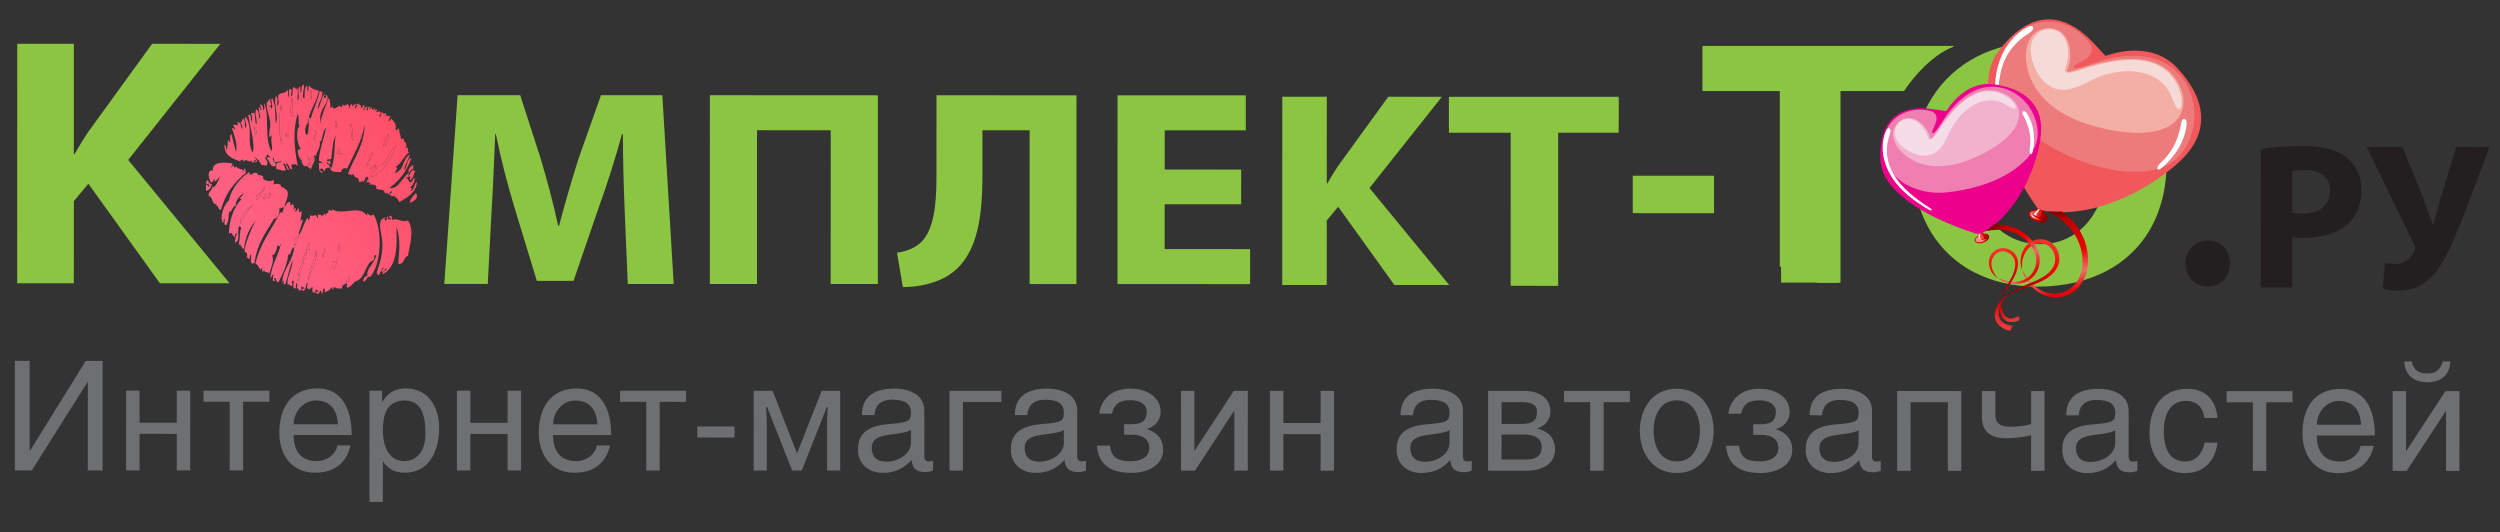 <?xml version="1.0" encoding="utf-8"?>
<!-- Generator: Adobe Illustrator 14.0.0, SVG Export Plug-In . SVG Version: 6.00 Build 43363)  -->
<!DOCTYPE svg PUBLIC "-//W3C//DTD SVG 1.1//EN" "http://www.w3.org/Graphics/SVG/1.1/DTD/svg11.dtd">
<svg version="1.1" id="Layer_1" xmlns="http://www.w3.org/2000/svg" xmlns:xlink="http://www.w3.org/1999/xlink" x="0px" y="0px"
	 width="984.5px" height="209.5px" viewBox="0 0 984.5 209.5" enable-background="new 0 0 984.5 209.5" xml:space="preserve">
<rect x="0" y="0" width="984.5" height="209.5" fill="#333333" stroke="none"/>
<g>
	<g>
		<g>
			<path fill="#8BC541" d="M768.683,18.474c0.165-0.072,0.34-0.177,0.165-0.32h-30.425c-2.09,0.81-2.898,2.484-5.828,2.977
				c-1.39,0.235-2.967,0.326-4.673,0.337c1.706-0.012,3.29-0.102,4.674-0.338c2.925-0.493,3.739-2.167,5.828-2.977h-56.237
				c3.481,1.144,6.209,2.968,8.608,4.654c-2.398-1.686-5.125-3.509-8.608-4.654h-11.77v17.705h19.368c0,0,0,0,0,0.001h11.098v11.438
				v0.001v15.521v0.001v15.509l0,0v26.626c1.403,0.27,2.65,0.581,3.549,0.896c1.884,0.647,2.636,2.006,4.494,2.877
				c2.24,1.061,4.723,1.895,6.928,2.63h8.438V91.715v-0.001V82.11c-0.157,0.219-0.352,0.449-0.643,0.688
				c-2.562,2.121-6.73,2.815-6.509,4.537c-0.224-1.723,3.946-2.417,6.509-4.538c0.281-0.239,0.479-0.469,0.643-0.688v-2.774h0.001
				V61.738c-4.551,0.205-9.314,0.881-14.721,1.175c-0.04,0.002-0.076,0.001-0.117,0.003c0.039-0.002,0.077-0.001,0.115-0.003
				c5.402-0.294,10.17-0.971,14.722-1.175v-2.756V44.588v-6.244v-2.485h25.066c0,0,0.392-0.603,1.097-1.59
				C753.037,30.661,760.012,21.888,768.683,18.474z M692.918,24.294c0.563,0.136,1.055,0.119,1.514,0.021
				C693.973,24.414,693.482,24.43,692.918,24.294z M697.257,23.053c0.648-0.201,1.343-0.364,2.057-0.482
				C698.596,22.688,697.906,22.853,697.257,23.053z M716.601,76.745c2.476,0.899,4.542,1.985,7.676,2.592c-0.001,0-0.001,0-0.001,0
				C721.145,78.73,719.076,77.644,716.601,76.745c-1.335-0.184-2.572-0.273-3.733-0.292C714.03,76.47,715.274,76.561,716.601,76.745
				z M704.432,21.413c6.205-0.868,12.926-0.315,18.783-0.053C717.358,21.098,710.637,20.546,704.432,21.413z M740.289,25.447
				c0.011,0.554-0.487,1.145-1.243,1.697C739.796,26.592,740.294,26.001,740.289,25.447c-0.024-1.131-0.935-1.958-2.484-2.557
				C739.354,23.49,740.26,24.316,740.289,25.447z M733.886,33.803c-1.43-0.146-8.471-1.465-8.324-2.594
				c0.091-0.655,1.274-1.011,2.799-1.245c-1.517,0.234-2.711,0.59-2.799,1.245C725.415,32.338,732.457,33.656,733.886,33.803
				c5.285,0.565,9.464,0.454,14.394,0.456C743.35,34.258,739.169,34.369,733.886,33.803z"/>
			<path fill="#8BC541" d="M851.736,77.401c0.311-1.332,0.564-2.706,0.778-4.105c0.467-3.025,0.72-6.192,0.72-9.513
				c0-5.076-0.682-9.979-2.001-14.587c-3.902-0.433-7.282-0.876-10.447-1.271c-4.21-0.526-10.178-1.629-15.885-2.07
				c3.078,5.252,4.75,11.728,4.75,18.624c0,1.033-0.036,2.047-0.104,3.049c7.232,1.517,13.323,5.114,22.765,5.759
				c-9.439-0.643-15.536-4.242-22.765-5.758c-0.061,0.975-0.164,1.93-0.285,2.869c-0.75,5.608-2.55,10.608-5.252,14.674
				c1.073,0.604,2.115,1.223,2.704,2.048l0,0c-0.589-0.825-1.631-1.445-2.704-2.048c-0.205,0.308-0.411,0.612-0.629,0.908l0,0
				c-0.717,0.987-1.483,1.908-2.307,2.769c-0.563,0.591-1.155,1.15-1.768,1.68h-0.004c-2.219,1.909-4.75,3.396-7.569,4.373
				c-0.619,1.681,0.044,3.64-1.657,5.282c-1.367,1.322-5.931,1.898-6.396,3.462c0.187,0.145,0.386,0.27,0.593,0.391
				c-0.209-0.118-0.406-0.249-0.595-0.392c0.466-1.555,5.03-2.137,6.396-3.461c1.701-1.639,1.038-3.598,1.657-5.284
				c-0.62,0.218-1.267,0.399-1.908,0.564c-0.871,1.242-1.283,2.684-1.031,4.429c0,0.002-0.001,0.002-0.001,0.002
				c-0.253-1.745,0.16-3.189,1.03-4.43c-1.99,0.507-4.098,0.779-6.324,0.779c-11.227,0-19.935-6.574-23.988-17.04h0.002
				c-1.618-4.175-2.497-8.97-2.497-14.215c0-18.115,10.462-31.666,26.484-31.666c9.562,0,16.958,5.03,21.406,12.63
				c5.707,0.441,11.678,1.544,15.885,2.07c3.172,0.394,6.545,0.838,10.447,1.271c-1.608-5.619-4.179-10.794-7.679-15.289h-0.001
				c-1.473-1.884-3.1-3.645-4.887-5.27c-4.667-0.64-8.384-0.91-10.038,2.288c-0.001,0-0.001,0-0.001,0
				c1.653-3.198,5.373-2.928,10.039-2.289c-8.269-7.524-19.934-12.138-34.722-12.138c-19.329,0-34.443,8.401-42.917,21.66
				c0.549,0.789,0.731,1.64,0.393,2.567c0.347-0.927,0.155-1.778-0.393-2.567c-1.158,1.81-2.199,3.705-3.102,5.688
				c-1.089,2.385-1.976,4.891-2.677,7.496c-0.515,1.909-0.925,3.87-1.221,5.882c-0.325,2.205-0.509,4.468-0.56,6.784
				c6.072,0.326,12.183,1.23,18.197,4.382h-0.001c-6.014-3.151-12.133-4.055-18.196-4.381c-0.01,0.43-0.022,0.859-0.022,1.297
				c0,2.693,0.191,5.323,0.56,7.885c0.188,1.326,0.423,2.632,0.701,3.914c0.446,0.23,0.973,0.438,1.551,0.623
				c-0.578-0.186-1.101-0.393-1.551-0.623c0.739,3.332,1.804,6.51,3.166,9.507c2.482,0.794,4.513,1.726,6.242,2.754
				c-1.721-1.028-3.754-1.958-6.24-2.753c1.657,3.654,3.769,7.025,6.309,10.056c3.66,4.36,8.192,8.006,13.544,10.722
				c0.597-0.105,1.184-0.225,1.773-0.334c-0.59,0.109-1.182,0.229-1.772,0.334c6.899,3.506,15.129,5.488,24.547,5.488
				c21.16,0,37.482-8.857,45.507-24.527c0.001,0,0.001,0,0.001,0c0.597-1.162,1.142-2.363,1.645-3.601
				c-1.764-0.44-2.926-1.968-5.418-1.087l-0.001-0.001c2.496-0.882,3.656,0.646,5.424,1.085c0.172-0.419,0.327-0.848,0.481-1.276
				h0.002C850.628,81.527,851.243,79.511,851.736,77.401c-4.119-1.488-8.799-1.162-13.509-2.101
				c-0.685-0.136-1.285-0.297-1.804-0.477c0.519,0.18,1.115,0.34,1.804,0.477C842.936,76.238,847.616,75.914,851.736,77.401z
				 M771.002,79.336c-0.022,0-0.051-0.001-0.074-0.001C770.951,79.335,770.98,79.335,771.002,79.336L771.002,79.336z
				 M778.052,100.374c0.001,0,0.002-0.002,0.002-0.002c3.109,1.1,11.071,0.012,11.522,2.306c-0.086,0.166-0.188,0.319-0.301,0.477
				c0.107-0.151,0.215-0.309,0.3-0.477C789.123,100.384,781.159,101.475,778.052,100.374z M788.298,105.273L788.298,105.273
				c0.973-0.736,2.25-1.337,2.871-2.229C790.549,103.936,789.271,104.54,788.298,105.273z M802.369,103.254
				c0.064-0.235,0.188-0.443,0.354-0.634C802.559,102.812,802.435,103.02,802.369,103.254c-0.418,1.546,3.182,1.28,3.246,2.594
				C805.549,104.536,801.95,104.801,802.369,103.254z M843.215,84.944c-0.229-0.348-0.41-0.681-0.412-1.024
				C842.799,84.262,842.985,84.597,843.215,84.944z M829.266,70.401c2.479,0.717,3.212,2.01,4.721,3.148
				C832.471,72.411,831.743,71.119,829.266,70.401z"/>
		</g>
		<path fill="#8BC541" d="M674.99,69.212l-0.006,14.744l-32.007-0.013l0.004-14.741L674.99,69.212z"/>
		<path fill="#8BC541" d="M594.906,52.264H570.58V38.113l66.843,0.011c0.151,0.122,0,14.14,0,14.14h-23.815l-0.016,60.303
			l-18.692-0.013L594.906,52.264z"/>
		<path fill="#8BC541" d="M522.479,72.237h0.23c1.273-2.248,2.646-4.484,4.035-6.615l19.963-27.522l21.118,0.012l-28.521,35.942
			l31.397,38.191l-21.588-0.012L526.981,81.43l-4.502,5.364l-0.011,25.433H504.94l0.021-74.128h17.532L522.479,72.237z"/>
		<path fill="#8BC541" d="M29.078,60.665h0.294c1.612-2.852,3.377-5.7,5.142-8.401l25.392-35.009l26.869,0.012L50.477,62.984
			l39.94,48.575H62.974L34.8,72.352l-5.718,6.842l-0.011,32.356l-22.305-0.011l0.023-94.303l22.298,0.02L29.078,60.665z"/>
		<path fill="#231F20" d="M869.259,112.819c-4.998,0-8.628-3.828-8.628-9.02c0-5.289,3.637-9.108,8.832-9.108
			c5.199,0,8.701,3.712,8.701,9.108c0,5.191-3.519,9.02-8.811,9.02H869.259z"/>
		<path fill="#231F20" d="M890.302,58.679c3.853-0.669,9.256-1.156,16.892-1.156c7.708,0.014,13.193,1.489,16.876,4.441
			c3.522,2.788,5.911,7.371,5.911,12.79c0,5.407-1.803,10.002-5.098,13.122c-4.253,4.024-10.581,5.811-17.948,5.811
			c-1.64,0-3.102-0.083-4.263-0.25v19.756h-12.384L890.302,58.679z M902.67,83.766c1.075,0.239,2.38,0.323,4.173,0.323
			c6.649,0,10.75-3.359,10.75-9.014c0-5.084-3.521-8.11-9.755-8.11c-2.548,0-4.26,0.24-5.166,0.491L902.67,83.766z"/>
		<path fill="#231F20" d="M946.133,57.865l8.027,19.842c1.482,3.941,2.621,7.225,3.851,10.583h0.248
			c0.748-2.38,1.638-6.062,3.034-10.752l5.991-19.672l13.13,0.022l-10.335,27.21c-3.374,8.606-6.822,16.96-10.894,22.043
			c-3.617,4.51-8.219,7.298-14.705,7.298c-2.864,0-4.584-0.332-6.147-0.901l0.919-10.004c0.974,0.239,2.295,0.404,4.106,0.404
			c3.844,0,6.453-2.621,7.446-5.157c0.491-0.902,0.245-1.645-0.165-2.551l-18.606-38.366h14.106v-0.002L946.133,57.865
			L946.133,57.865z"/>
		<path fill="#8BC541" d="M246.017,83.369c-0.365-8.93-0.722-19.746-0.722-30.545h-0.363c-2.56,9.482-5.959,20.066-9.118,28.791
			l-9.96,28.998l-14.447-0.012l-8.741-28.655c-2.667-8.836-5.455-19.422-7.401-29.144h-0.247
			c-0.478,10.045-0.852,21.514-1.467,30.779l-1.462,28.23H174.97l5.24-74.332l24.651,0.011l8.007,24.809
			c2.552,8.492,5.094,17.882,6.915,26.585h0.364c2.303-8.6,5.105-18.414,7.78-26.68l8.735-24.714l24.164,0.01l4.48,74.341h-18.091
			L246.017,83.369z"/>
		<path fill="#8BC541" d="M345.72,37.53l-0.018,74.309h-18.579l0.018-60.543l-29.025-0.011l-0.014,60.553h-18.571l0.023-74.343
			L345.72,37.53z"/>
		<path fill="#8BC541" d="M423.923,37.538l-0.025,74.332l-18.439-0.02l0.013-60.551h-18.589l-0.004,17.655
			c0,19.079-2.676,33.853-15.06,40.462c-4.128,2.093-9.729,3.637-16.279,3.631l-2.3-13.554c4.004-0.451,7.29-2.094,9.349-3.975
			c4.974-4.729,6.187-14.21,6.187-25.472l0.017-32.523L423.923,37.538z"/>
		<path fill="#8BC541" d="M488.761,80.45l-30.111-0.009v17.644l33.636,0.013v13.784l-52.221-0.011l0.019-74.333l50.511,0.012v13.788
			l-31.932-0.011v15.441l30.111,0.009L488.761,80.45z"/>
		<path fill="#6D6F71" d="M11.662,177.39h0.234l21.858-35.267l6.654,0.004l-0.011,43.106h-5.826l0.011-34.799h-0.115l-21.92,34.797
			l-6.706-0.004l0.013-43.109h5.817L11.662,177.39z"/>
		<path fill="#6D6F71" d="M54.95,166.471l14.665,0.006v-12.641h5.29l-0.012,31.406h-5.287v-14.369l-14.664-0.009v14.367h-5.287
			l0.005-31.405h5.29L54.95,166.471L54.95,166.471z"/>
		<path fill="#6D6F71" d="M106.076,153.84v4.393H95.739l-0.005,27.014h-5.287l0.008-27.018l-10.322-0.008v-4.385L106.076,153.84z"/>
		<path fill="#6D6F71" d="M138.077,175.399c-1.183,4.866-4.453,10.748-14.129,10.746c-8.788,0-13.96-6.651-13.96-15.736
			c0.008-9.803,4.64-17.46,15.039-17.46c9.021,0,13.474,7.25,13.468,18.35H115.63c0,6.468,3.029,10.276,9.086,10.276
			c4.926,0,8.074-3.858,8.074-6.179L138.077,175.399L138.077,175.399z M133.093,167.085c-0.296-4.871-2.376-9.383-8.848-9.383
			c-4.808,0-8.609,4.512-8.609,9.379L133.093,167.085z"/>
		<path fill="#6D6F71" d="M145.503,153.844l4.928,0.008v4.455c1.726-2.559,4.037-5.346,9.5-5.346c8.318,0,13.005,6.77,13.005,15.68
			c-0.011,7.48-2.972,17.513-13.669,17.509c-4.212,0-7.003-2.014-8.483-4.569l-0.012,16.09h-5.287L145.503,153.844z M150.79,169.467
			c-0.006,6.827,2.667,12.113,8.425,12.113c3.322,0.006,8.312-2.252,8.312-10.626c0.004-5.168-0.531-13.244-8.13-13.246
			C151.206,157.708,150.79,165.367,150.79,169.467z"/>
		<path fill="#6D6F71" d="M185.226,166.504l14.664,0.007v-12.651l5.289,0.008l-0.003,31.41l-5.289-0.005v-14.375l-14.665-0.003
			v14.371h-5.29l0.004-31.409h5.29V166.504L185.226,166.504z"/>
		<path fill="#6D6F71" d="M240.264,175.424c-1.189,4.865-4.46,10.748-14.137,10.748c-8.785,0-13.959-6.656-13.959-15.742
			c0.01-9.795,4.64-17.455,15.037-17.455c9.022,0.002,13.48,7.248,13.474,18.354l-22.869-0.005c0,6.471,3.029,10.271,9.086,10.271
			c4.925,0,8.074-3.858,8.074-6.174L240.264,175.424z M235.278,167.111c-0.299-4.871-2.376-9.387-8.849-9.387
			c-4.809,0-8.605,4.511-8.605,9.385L235.278,167.111z"/>
		<path fill="#6D6F71" d="M270.135,153.877v4.394l-10.341-0.007l-0.004,27.022h-5.284l0.005-27.022h-10.326v-4.395L270.135,153.877z
			"/>
		<path fill="#6D6F71" d="M289.25,172.291l-14.664-0.005l0.005-4.332h14.664L289.25,172.291z"/>
		<path fill="#6D6F71" d="M304.217,153.885l9.675,24.642l9.687-24.642l7.302,0.01l-0.005,31.407l-5.167-0.008l0.004-18.225
			c0-3.339,0.304-6.776,0.304-6.776h-0.415l-9.861,24.995h-3.8l-9.853-24.999h-0.418c0,0,0.296,3.444,0.296,6.776l-0.004,18.229
			h-5.167l0.006-31.409H304.217L304.217,153.885z"/>
		<path fill="#6D6F71" d="M339.428,163.452c0-7.541,5.165-10.451,12.943-10.451c2.495,0,11.637,0.721,11.637,8.799l-0.007,17.931
			c0,1.307,0.651,1.966,1.722,1.966c0.477,0,1.131-0.118,1.721-0.238v3.855c-0.89,0.234-1.66,0.598-2.844,0.598
			c-4.686,0-5.339-2.435-5.581-4.809c-2.074,2.2-5.225,5.108-11.34,5.104c-5.759,0-9.806-3.629-9.806-9.086
			c0-3.749,0.957-9.271,12.009-10.1c8.255-0.646,8.844-1.306,8.844-4.582c0-3.434-2.311-5.039-7.302-5.039
			c-5.994,0-6.828,3.684-7.12,6.056h-4.874v-0.004H339.428z M358.725,169.274c-0.837,0.653-2.139,1.128-8.671,1.952
			c-2.616,0.36-6.767,1.073-6.767,5.054c0,3.444,1.842,5.521,5.759,5.521c4.93,0,9.675-3.145,9.675-7.364L358.725,169.274z"/>
		<path fill="#6D6F71" d="M394.358,153.907v4.389h-15.144l-0.004,27.017l-5.291-0.006l0.005-31.405L394.358,153.907z"/>
		<path fill="#6D6F71" d="M399.64,163.468c0-7.541,5.167-10.454,12.941-10.448c2.502,0,11.642,0.712,11.642,8.787l-0.009,17.937
			c0,1.302,0.651,1.956,1.721,1.956c0.478,0,1.13-0.115,1.722-0.237v3.861c-0.893,0.233-1.66,0.592-2.85,0.592
			c-4.687-0.006-5.34-2.429-5.579-4.81c-2.076,2.195-5.227,5.105-11.345,5.105c-5.761,0-9.801-3.629-9.801-9.09
			c0-3.745,0.956-9.261,11.999-10.097c8.257-0.647,8.852-1.299,8.852-4.571c0-3.445-2.309-5.047-7.302-5.047
			c-5.995,0-6.825,3.677-7.121,6.056h-4.874L399.64,163.468L399.64,163.468z M418.943,169.284c-0.842,0.655-2.144,1.135-8.67,1.966
			c-2.621,0.353-6.774,1.062-6.774,5.044c0,3.438,1.845,5.521,5.759,5.521c4.927,0,9.675-3.143,9.675-7.36L418.943,169.284z"/>
		<path fill="#6D6F71" d="M432.89,162.881c0.473-4.036,3.499-9.853,12.288-9.853c7.127,0,11.875,3.98,11.875,8.971
			c0,4.094-2.842,6.225-5.46,6.949c2.785,0.944,6.459,2.914,6.459,8.193c0,5.82-5.641,9.083-12.527,9.083
			c-10.386-0.005-12.999-5.17-13.586-10.749h5.166c0.477,4.389,2.727,6.174,8.193,6.174c3.853,0,7.3-1.542,7.3-5.228
			c0-3.681-2.911-5.219-6.77-5.219l-3.149-0.004l0.008-4.157h2.849c4.575,0,6.056-1.719,6.056-4.866
			c0-3.448-3.442-4.581-6.413-4.581c-4.455,0-6.533,1.662-7.246,5.286H432.89L432.89,162.881L432.89,162.881z"/>
		<path fill="#6D6F71" d="M470.35,177.438h0.122l15.379-23.509h5.524l-0.004,31.406h-5.289l0.012-23.511h-0.121l-15.379,23.507
			l-5.53-0.006l0.01-31.407l5.286,0.004L470.35,177.438z"/>
		<path fill="#6D6F71" d="M505.387,166.577l14.667,0.006v-12.652l5.289,0.008l-0.014,31.409l-5.285-0.004v-14.373l-14.666-0.004
			v14.368h-5.288l0.008-31.408h5.286L505.387,166.577L505.387,166.577z"/>
		<path fill="#6D6F71" d="M551.53,163.505c0-7.549,5.165-10.448,12.945-10.448c2.494,0,11.636,0.711,11.636,8.785l-0.006,17.936
			c0,1.307,0.651,1.965,1.723,1.965c0.473,0,1.127-0.117,1.719-0.229v3.857c-0.89,0.228-1.662,0.592-2.847,0.592
			c-4.691,0-5.338-2.433-5.579-4.816c-2.077,2.195-5.228,5.104-11.34,5.104c-5.762,0-9.807-3.623-9.807-9.087
			c0-3.742,0.956-9.261,12.005-10.089c8.258-0.651,8.85-1.307,8.85-4.574c0-3.441-2.314-5.046-7.305-5.05
			c-5.996,0-6.827,3.678-7.121,6.06h-4.873V163.505z M570.828,169.326c-0.838,0.652-2.146,1.123-8.671,1.953
			c-2.616,0.354-6.774,1.063-6.774,5.043c0,3.447,1.844,5.525,5.757,5.525c4.927,0,9.677-3.145,9.677-7.354L570.828,169.326z"/>
		<path fill="#6D6F71" d="M586.019,153.947h14.257c6.944,0.007,10.267,3.688,10.267,8.023c0,3.737-2.549,5.995-5.287,6.77
			c3.327,0.775,7.122,2.904,7.122,8.317c0,4.995-4.045,8.318-11.521,8.313h-14.845L586.019,153.947z M591.306,180.972h9.44
			c4.095,0,6.352-1.371,6.352-4.874c0-3.383-2.612-4.986-6.885-4.986h-8.898L591.306,180.972L591.306,180.972z M591.315,166.956
			h7.654c4.58,0,6.296-1.307,6.296-4.753c0-2.486-1.544-3.855-6.175-3.855h-7.778L591.315,166.956L591.315,166.956z"/>
		<path fill="#6D6F71" d="M641.844,153.963v4.396l-10.331-0.006l-0.011,27.021h-5.288l0.008-27.021l-10.329-0.006v-4.385H641.844z"
			/>
		<path fill="#6D6F71" d="M660.312,153.076c10.033,0,14.541,8.494,14.541,16.569c-0.011,8.074-4.512,16.631-14.548,16.625
			c-10.04-0.007-14.552-8.558-14.547-16.631C645.758,161.56,650.273,153.076,660.312,153.076z M660.305,181.7
			c7.528,0,9.146-7.839,9.147-12.061c0-4.21-1.604-11.988-9.146-11.988c-7.544-0.007-9.149,7.773-9.149,11.988
			C651.158,173.855,652.764,181.694,660.305,181.7z"/>
		<path fill="#6D6F71" d="M680.616,162.931c0.478-4.032,3.506-9.853,12.298-9.848c7.116,0,11.871,3.985,11.871,8.964
			c0,4.096-2.85,6.24-5.465,6.945c2.787,0.955,6.467,2.914,6.467,8.205c0,5.812-5.642,9.077-12.525,9.077
			c-10.393,0-13.005-5.167-13.597-10.757h5.167c0.475,4.396,2.729,6.178,8.192,6.18c3.858,0,7.308-1.55,7.308-5.229
			c0-3.671-2.919-5.229-6.777-5.229h-3.146l0.01-4.167l2.845,0.014c4.582,0,6.055-1.722,6.055-4.876
			c0-3.441-3.441-4.568-6.408-4.568c-4.46-0.008-6.536,1.656-7.248,5.284h-5.045L680.616,162.931L680.616,162.931z"/>
		<path fill="#6D6F71" d="M712.62,163.533c0-7.533,5.164-10.448,12.941-10.448c2.495,0.006,11.638,0.72,11.638,8.8l-0.004,17.928
			c0,1.307,0.648,1.969,1.723,1.969c0.471,0,1.126-0.116,1.719-0.243v3.865c-0.889,0.233-1.663,0.595-2.847,0.595
			c-4.694-0.006-5.341-2.437-5.579-4.809c-2.074,2.195-5.225,5.104-11.338,5.104c-5.76,0-9.806-3.631-9.806-9.086
			c0-3.745,0.956-9.266,12.005-10.103c8.254-0.644,8.846-1.296,8.846-4.569c0-3.441-2.312-5.042-7.3-5.042
			c-5.994,0-6.829,3.677-7.124,6.054L712.62,163.533z M731.916,169.358c-0.837,0.655-2.14,1.136-8.671,1.958
			c-2.612,0.361-6.767,1.069-6.767,5.051c0,3.438,1.841,5.519,5.759,5.519c4.917,0,9.675-3.138,9.675-7.364L731.916,169.358z"/>
		<path fill="#6D6F71" d="M772.357,153.99l-0.007,31.411h-5.289l0.004-27.021l-14.664-0.004l-0.006,27.025l-5.29-0.007l0.007-31.409
			L772.357,153.99z"/>
		<path fill="#6D6F71" d="M785.778,153.996v9.617c0,3.448,2.608,4.457,5.759,4.457c2.312,0,5.876-0.297,8.312-1.072v-12.994h5.289
			l-0.009,31.409h-5.287v-14.016c-3.15,0.769-6.41,1.185-9.918,1.185c-4.69,0-9.437-1.725-9.437-8.194v-10.392H785.778z"/>
		<path fill="#6D6F71" d="M813.677,163.564c0-7.545,5.164-10.453,12.944-10.453c2.494,0.008,11.637,0.715,11.637,8.791
			l-0.009,17.934c0,1.301,0.651,1.956,1.723,1.966c0.476,0,1.132-0.121,1.72-0.245v3.864c-0.889,0.233-1.66,0.595-2.846,0.591
			c-4.689,0-5.338-2.435-5.58-4.811c-2.074,2.197-5.227,5.106-11.345,5.106c-5.755,0-9.801-3.628-9.801-9.085
			c0-3.75,0.956-9.269,12.002-10.102c8.261-0.644,8.851-1.297,8.851-4.563c0-3.445-2.31-5.054-7.301-5.054
			c-5.995,0-6.829,3.685-7.12,6.067L813.677,163.564L813.677,163.564z M832.975,169.385c-0.837,0.649-2.142,1.129-8.672,1.961
			c-2.616,0.353-6.768,1.063-6.768,5.042c0,3.445,1.843,5.521,5.746,5.521c4.934,0,9.688-3.14,9.688-7.354L832.975,169.385z"/>
		<path fill="#6D6F71" d="M868.13,164.586c-0.645-4.224-2.966-6.717-7.426-6.717c-6.528,0-8.607,6.238-8.607,11.818
			c-0.005,5.399,1.305,12.051,8.549,12.051c3.563,0,6.595-2.611,7.481-7.425h5.104c-0.523,4.993-3.554,12.001-12.755,12.001
			c-8.793,0-14.016-6.658-14.016-15.742c0.004-9.682,4.698-17.456,15.031-17.456c8.254,0.012,11.346,5.996,11.761,11.472h-5.124
			L868.13,164.586L868.13,164.586z"/>
		<path fill="#6D6F71" d="M902.798,154.02v4.395l-10.335-0.006l-0.004,27.024h-5.289l0.013-27.024h-10.33v-4.394L902.798,154.02z"/>
		<path fill="#6D6F71" d="M934.803,175.585c-1.186,4.868-4.458,10.742-14.13,10.742c-8.788,0-13.959-6.659-13.959-15.744
			c0.004-9.793,4.636-17.449,15.034-17.447c9.022,0,13.482,7.252,13.469,18.354l-22.866-0.011c0,6.479,3.031,10.271,9.086,10.278
			c4.93,0,8.076-3.865,8.076-6.177L934.803,175.585z M929.816,167.269c-0.297-4.867-2.375-9.386-8.848-9.386
			c-4.809-0.005-8.606,4.512-8.606,9.386H929.816z"/>
		<path fill="#6D6F71" d="M947.51,177.546h0.119l15.379-23.514l5.522,0.004l-0.011,31.414l-5.278-0.01l0.004-23.505h-0.12
			l-15.377,23.505h-5.531l0.005-31.408h5.29L947.51,177.546z M955.888,147.088c4.1,0,5.288-2.258,6.119-4.753h2.916
			c0,2.142-1.017,8.193-8.92,8.193c-8.136,0-9.191-5.939-9.191-8.193h2.967C950.247,145.008,951.74,147.088,955.888,147.088z"/>
		<g>
			<path fill="#8BC541" d="M769.18,18.405c0.166-0.072,0.34-0.177,0.166-0.32h-30.424h-56.238h-11.771V35.79h19.37h11.097v11.439
				V62.75v15.511v26.627v6.41h14.972h8.439V91.653v-9.608v-2.778V61.669v-2.755V44.52v-6.244v-2.485h25.066
				c0,0,0.388-0.603,1.096-1.59C753.536,30.592,760.511,21.82,769.18,18.405z"/>
		</g>
	</g>
	<g>
		
			<linearGradient id="SVGID_1_" gradientUnits="userSpaceOnUse" x1="-2777.541" y1="1121.361" x2="-2228.915" y2="740.865" gradientTransform="matrix(1 0 0 1 2497.899 -805.002)">
			<stop  offset="0" style="stop-color:#FF9CE5"/>
			<stop  offset="0.113" style="stop-color:#FF99DF"/>
			<stop  offset="0.261" style="stop-color:#FF8FCF"/>
			<stop  offset="0.428" style="stop-color:#FF7EB4"/>
			<stop  offset="0.61" style="stop-color:#FF678E"/>
			<stop  offset="0.802" style="stop-color:#FF4A5E"/>
			<stop  offset="1" style="stop-color:#FF2724"/>
		</linearGradient>
		<path fill="url(#SVGID_1_)" d="M122.453,35.458c0.501,0.943-0.172,2.307,0.347,3.822
			C122.053,38.688,121.785,36.383,122.453,35.458z"/>
		
			<linearGradient id="SVGID_2_" gradientUnits="userSpaceOnUse" x1="-2775.062" y1="1123.264" x2="-2227.5" y2="743.505" gradientTransform="matrix(1 0 0 1 2497.899 -805.002)">
			<stop  offset="0" style="stop-color:#FF9CE5"/>
			<stop  offset="0.113" style="stop-color:#FF99DF"/>
			<stop  offset="0.261" style="stop-color:#FF8FCF"/>
			<stop  offset="0.428" style="stop-color:#FF7EB4"/>
			<stop  offset="0.61" style="stop-color:#FF678E"/>
			<stop  offset="0.802" style="stop-color:#FF4A5E"/>
			<stop  offset="1" style="stop-color:#FF2724"/>
		</linearGradient>
		<path fill="url(#SVGID_2_)" d="M110.642,41.016c0.911,4.857,0.157,9.969,0.35,16.329C109.598,52.693,109.849,45.99,110.642,41.016
			z"/>
		
			<linearGradient id="SVGID_3_" gradientUnits="userSpaceOnUse" x1="-2776.976" y1="1119.621" x2="-2230.007" y2="740.274" gradientTransform="matrix(1 0 0 1 2497.899 -805.002)">
			<stop  offset="0" style="stop-color:#FF9CE5"/>
			<stop  offset="0.113" style="stop-color:#FF99DF"/>
			<stop  offset="0.261" style="stop-color:#FF8FCF"/>
			<stop  offset="0.428" style="stop-color:#FF7EB4"/>
			<stop  offset="0.61" style="stop-color:#FF678E"/>
			<stop  offset="0.802" style="stop-color:#FF4A5E"/>
			<stop  offset="1" style="stop-color:#FF2724"/>
		</linearGradient>
		<path fill="url(#SVGID_3_)" d="M99.874,49.701c1.258,0.493,1.151,2.322,1.043,3.474C100.366,52.221,100.313,50.767,99.874,49.701z
			"/>
		
			<linearGradient id="SVGID_4_" gradientUnits="userSpaceOnUse" x1="-2771.726" y1="1126.509" x2="-2225.2" y2="747.469" gradientTransform="matrix(1 0 0 1 2497.899 -805.002)">
			<stop  offset="0" style="stop-color:#FF9CE5"/>
			<stop  offset="0.113" style="stop-color:#FF99DF"/>
			<stop  offset="0.261" style="stop-color:#FF8FCF"/>
			<stop  offset="0.428" style="stop-color:#FF7EB4"/>
			<stop  offset="0.61" style="stop-color:#FF678E"/>
			<stop  offset="0.802" style="stop-color:#FF4A5E"/>
			<stop  offset="1" style="stop-color:#FF2724"/>
		</linearGradient>
		<path fill="url(#SVGID_4_)" d="M112.379,52.481c0.324,0.254,0.523,0.63,0.694,1.042c0.337-0.009,0.269-0.428,0.347-0.693
			c0.409,0.055,0.295,0.633,0.346,1.041c-0.463,0-0.926,0-1.389,0C112.379,53.407,112.379,52.947,112.379,52.481z"/>
		
			<linearGradient id="SVGID_5_" gradientUnits="userSpaceOnUse" x1="-2763.908" y1="1139.21" x2="-2216.435" y2="759.513" gradientTransform="matrix(1 0 0 1 2497.899 -805.002)">
			<stop  offset="0" style="stop-color:#FF9CE5"/>
			<stop  offset="0.113" style="stop-color:#FF99DF"/>
			<stop  offset="0.261" style="stop-color:#FF8FCF"/>
			<stop  offset="0.428" style="stop-color:#FF7EB4"/>
			<stop  offset="0.61" style="stop-color:#FF678E"/>
			<stop  offset="0.802" style="stop-color:#FF4A5E"/>
			<stop  offset="1" style="stop-color:#FF2724"/>
		</linearGradient>
		<path fill="url(#SVGID_5_)" d="M104.738,76.104c1.375,1.065-0.914,1.376-0.695,2.432C102.732,77.538,104.74,76.945,104.738,76.104
			z"/>
		
			<linearGradient id="SVGID_6_" gradientUnits="userSpaceOnUse" x1="-2745.094" y1="1167.363" x2="-2196.979" y2="787.221" gradientTransform="matrix(1 0 0 1 2497.899 -805.002)">
			<stop  offset="0" style="stop-color:#FF9CE5"/>
			<stop  offset="0.113" style="stop-color:#FF99DF"/>
			<stop  offset="0.261" style="stop-color:#FF8FCF"/>
			<stop  offset="0.428" style="stop-color:#FF7EB4"/>
			<stop  offset="0.61" style="stop-color:#FF678E"/>
			<stop  offset="0.802" style="stop-color:#FF4A5E"/>
			<stop  offset="1" style="stop-color:#FF2724"/>
		</linearGradient>
		<path fill="url(#SVGID_6_)" d="M161.359,79.925c0.332-1.756,1.308-2.861,2.434-3.82C165.01,77.567,163.423,79.228,161.359,79.925z
			"/>
		
			<linearGradient id="SVGID_7_" gradientUnits="userSpaceOnUse" x1="-2745.071" y1="1166.306" x2="-2197.648" y2="786.644" gradientTransform="matrix(1 0 0 1 2497.899 -805.002)">
			<stop  offset="0" style="stop-color:#FF9CE5"/>
			<stop  offset="0.113" style="stop-color:#FF99DF"/>
			<stop  offset="0.261" style="stop-color:#FF8FCF"/>
			<stop  offset="0.428" style="stop-color:#FF7EB4"/>
			<stop  offset="0.61" style="stop-color:#FF678E"/>
			<stop  offset="0.802" style="stop-color:#FF4A5E"/>
			<stop  offset="1" style="stop-color:#FF2724"/>
		</linearGradient>
		<path fill="url(#SVGID_7_)" d="M124.538,98.338c0.791,4.616-2.402,8.252-3.127,12.506
			C121.35,106.957,123.921,102.697,124.538,98.338z"/>
		
			<linearGradient id="SVGID_8_" gradientUnits="userSpaceOnUse" x1="-2763.514" y1="1139.764" x2="-2216.053" y2="760.075" gradientTransform="matrix(1 0 0 1 2497.899 -805.002)">
			<stop  offset="0" style="stop-color:#FF9CE5"/>
			<stop  offset="0.113" style="stop-color:#FF99DF"/>
			<stop  offset="0.261" style="stop-color:#FF8FCF"/>
			<stop  offset="0.428" style="stop-color:#FF7EB4"/>
			<stop  offset="0.61" style="stop-color:#FF678E"/>
			<stop  offset="0.802" style="stop-color:#FF4A5E"/>
			<stop  offset="1" style="stop-color:#FF2724"/>
		</linearGradient>
		<path fill="url(#SVGID_8_)" d="M121.063,53.175c0.701-2.222,0.453-5.119,0.696-6.947c0.281,0.066,0.346,0.35,0.691,0.349
			c0.94-3.811,2.674-6.824,3.474-10.768c0.282,0.183,0.564,0.361,1.046,0.344c0.095,2.994-1.835,3.959-1.739,6.95
			c1.05-1.96,1.242-4.779,2.78-6.252c0.141,0.835-0.635,0.754-0.349,1.736c1.049,0.35,0.616-0.774,0.698-1.389
			c2.108,1.595-1.291,4.691-2.086,7.643c-0.324,1.204-0.01,2.759-0.35,4.168c0.871-3.763,2.232-7.037,3.473-10.421
			c0.66,0.848,0.749,2.262,0.696,3.821c0.975,0.065,1.002-1.5,1.042,0.346c1.639,0.024,2.908-2.124,3.124-0.346
			c0.469-0.228,0.647-0.744,0.695-1.392c0.664,1.256,1,0.144,2.083,0c0.292,0.405,0.459,0.934,0.35,1.738
			c0.574-0.346,0.245-1.606,1.041-1.738c0.407,0.059,0.296,0.637,0.347,1.044c0.65-1.054,0.412-0.839,1.739-1.044
			c-0.147,0.664-0.995,0.63-0.696,1.738c0.554-0.488,0.89-1.196,1.044-2.084c0.654,0.501,1.537,0.778,1.389,2.084
			c0.461-0.227,0.646-0.743,0.693-1.388c1.283,0.279,0.291,1.428,0,2.085c0.98-0.063,0.434-1.651,1.737-1.39
			c0.045,0.622-0.428,0.732-0.348,1.39c1.098,0.17,0.131-1.724,1.39-1.39c0.099,0.56-0.328,0.599-0.347,1.042
			c0.727-0.113,1.058-2.002,1.042,0c0.623,0.044,0.732-0.427,1.389-0.348c-0.183,0.279-0.362,0.564-0.348,1.042
			c0.355-0.227,0.357-0.799,1.046-0.692c0.096,0.561-0.332,0.597-0.347,1.042c0.863-0.038,1.077-0.653,1.736,0
			c0.296,1.109-0.547,1.074-0.697,1.738c0.979,0.047,1.004-0.851,1.046-1.738c0.46-0.051,1.048,1.413,1.389,0.347
			c0.861,0.052,0.098,1.176,0,1.391c0.309-0.156,0.619-0.308,0.695-0.697c0.179,0.94,0.238,0.096,1.385,0.697
			c-0.311,0.73-0.537,1.542-1.041,2.083c0.406-0.518,1.445-0.409,1.389-1.389c1.027,1.389,2.125,2.029,1.737,4.514
			c0.3,1.029,0.521-0.805,1.39-0.344c0.024,2.294,0.494,1.516,0.692,3.817c0.155,0.518,0.447-0.134,1.047,0
			c0.354,1.286,0.199,1.453,1.04,1.74c-0.188,0.504,0.408,1.793-0.346,1.735c0.192,0.786,0.544-0.42,1.044,0.348
			c0.08,0.615-0.352,1.741,0.691,1.388c-2.302,1.517-3.104,4.536-5.557,5.907c1.244,0.519-0.079,1.466-0.348,2.431
			c4.005-1.081,2.764-5.306,5.904-7.295c-0.338,2.261-2.383,4.483-2.079,6.253c1.194-1.352,0.715-4.38,2.781-4.864
			c-2.087,5.514-4.48,8.592-8.689,11.812c3.627,0.667,5.169-4.468,7.645-5.905c-0.505-1.232,0.419-2.706,1.735-3.126
			c0.08,0.616-0.348,1.739,0.693,1.391c-1.89-0.038-2.171,1.533-2.778,2.781c1.38-0.056,0.916-3.262,2.778-1.74
			c-0.612,1.188-0.495,2.329-1.736,3.476c-0.975-0.342,0.504-0.928-0.351-1.392c-0.863-0.052-1.074,0.547-1.734,0.694
			c1.933,0.049,0.49,0.919,2.083,1.74c0.457-0.7,1.107-1.211,1.388-2.085c0.755,1.346-0.791,3.364-1.738,4.168
			c1.007,0.006,1.121-0.387,0.351,1.391c1.534-0.553,1.221-2.949,2.429-3.821c0.173,3.76-3.818,6.368-6.946,7.989
			c-0.178-1.107-2.478-3.369-2.777-2.082c-0.356-0.227-0.362-0.801-1.047-0.696c0.103-0.709,0.942-0.682,1.047-1.389
			c-1.297-0.372-0.552,1.303-1.74,1.042c0.062-1.333-0.284-0.126-1.042-0.348c-0.726-2-0.936-1.005-3.472-1.738
			c0.381-1.887-1.343-1.668-2.782-1.736c1.405-0.745-0.577-1.104-1.39-0.694c-0.038-0.357,1.498-0.705,0.347-1.042
			c0.155-0.508,0.304,0.032,0.695,0c0.144-0.727-0.241-0.921-0.349-1.392c-0.965,0.191-0.974,1.344-1.39,2.087
			c-0.617-0.65-0.882,0.28-2.085,0c0.63-2.25-2.197-1.043-1.737-3.128c-1.229,0.845-1.273,0.16-2.432,0
			c2.038-5.784,6.413-10.999,6.602-19.454c-1.209,6.897-4.383,11.824-6.949,17.371c-1.077-0.498-2.243,0.057-2.433,1.389
			c-2.014-0.069-4.379,0.212-4.169-2.083c0.339,0.008,0.273,0.426,0.348,0.695c1.612-3.962,1.072-8.259,1.737-13.203
			c-1.28,2.688-1.185,5.65-1.737,9.38c-0.817,0.448-0.647-0.044-1.736,0.347c0.299,1.011,0.521,0.393,1.388,0.35
			c0,0.462,0,0.925,0,1.387c-0.947,0.255-0.696-0.693-1.388-0.694c-0.135,1.177,1.535,0.548,1.043,2.085
			c-1.018,0.023-1.958,0.126-1.738,1.389c-0.829,0.006-0.509-1.825-2.084-0.695c-0.098,0.913,1.349,0.273,1.044,1.389
			c-1.816-0.694-1.126-1.781-1.389-3.821c0.692-0.579,0.439,0.033,1.389,0c-0.098-0.712-0.929-0.694-1.389-1.041
			c0.122-3.984,1.78-7.742,2.783-12.854c-1.395,0.755-1.46,6.33-2.435,5.208c0.504,2.991-1.753,4.355-1.388,5.907
			c-0.279-0.186-0.566-0.365-1.043-0.35c1.246,2.137-0.437,2.842-1.043,5.559c-0.3-0.592-2.73-2.09-2.082-1.39
			c-0.523,1.161-2.494-3.033-1.046-1.734c-1.681-1.354-1.831-2.215-2.081-4.17c0.084-0.61,0.598-0.792,1.388-0.694
			c-1.639-1.417-2.31-7.6-0.694-9.032c-0.721-1.13,0.076-3.779-0.692-4.861c-1.88,5.986-1.498,12.818,0,20.494
			c-1.262-1.193-0.795-0.392-2.433-0.692c-0.282,1.201,0.65,1.467,0,2.084c-1.101-0.404-0.854-2.155-2.083-2.432
			c0.046,1.225,0.995,1.552,1.042,2.778c-1.108-0.393-0.891-2.117-1.737-2.778c-0.278,0.185-0.563,0.361-1.041,0.347
			c1.537-0.238,0.562,1.556,1.736,2.084c-0.787,1.212-3.464-0.431-3.476,0c-1.072-0.628-0.183-1.064-0.348-2.432
			c0.416-0.399,1.229-0.395,2.088-0.349c-0.824-0.996-1.968,0.347-2.777-0.345c-0.296-0.406-0.462-0.933-0.351-1.739
			c-1.353,1.375,1.175,1.818,0.697,3.473c-2.338,0.912-2.197-2.356-3.475-2.779c0.083-0.612,0.595-0.792,1.388-0.695
			c-0.14-0.67-1.345-0.275-1.042-1.39c-0.622,0.392-0.28,2.506-1.39,1.39c1.058,1.235,1.909,2.295,0.695,3.473
			c-0.404-0.292-0.935-0.455-1.739-0.348c-0.519-1.118-1.529-2.549-3.126-3.472c0.457,0.397,2.515,2.607,0.347,2.429
			c0.259-0.657,1.038-0.239,0.351-1.042c-0.67,0.143-0.276,1.347-1.393,1.042c0-0.345,0-0.693,0-1.042
			c-0.649,1.782-2.316-0.891-3.127,0.696c-0.408-0.058-0.292-0.634-0.346-1.044c-0.409,1.08-1.007-0.186-1.043,1.044
			c-3.103-1.186-6.408-2.162-6.255-6.601c0.707,0.335,0.751,1.333,0.697,2.43c0.693-1.813,0.483-2.417,0.693-4.516
			c1.805,3.312,0.032-1.657,1.39-2.082c0.319,1.547,1.108,4.659,1.735,6.947c0.812-2.612-0.757-6.833-1.735-9.727
			c0.405,1.079,1.003-0.186,1.042,1.042c1.084-0.522-1.022-1.496,0-2.083c1.524,0.215,1.39,1.187,1.39-1.042
			c1.342,0.162,1.096,1.915,1.738,2.78c0.487-0.178-0.303-1.986-0.693-2.435c0.593-0.334,0.763-1.091,1.043-1.737
			c1.112,0.511,0.423,2.819,1.042,3.821c0.85-0.88-0.83-3.616,0-4.516c3.227,4.95,0.169,9.703,2.777,14.242
			c1.094-3.298-1.041-9.611-1.736-14.938c1.506-0.232,0.937,1.613,1.045,2.779c0.574-0.262,0.574-2.861,0-3.125
			c0.104-0.474,0.87-0.29,1.387-0.349c0.375,1.364,0.078,3.398,0.694,4.516c0.702-1.147-0.935-4.493,0-5.906
			c1.354,0.384,0.843,2.632,1.388,3.821c0.64-1-0.657-3.034-0.344-4.863c0.465,0.228,0.645,0.741,0.691,1.39
			c0.861-0.337-0.477-1.335,0-2.435c0.844,0.318,0.921,1.396,1.043,2.435c0.786-0.259,0.138-1.952,0.349-2.781
			c2.244,4.876-0.125,13.352,2.779,18.76c1.048-0.869-0.618-3.844,0.345-6.254c-0.352,0.227-0.358,0.8-1.042,0.696
			c-0.394-1.807,0.4-3.5,0.348-4.863c-0.126-3.319-1.941-6.292-1.388-9.031c-0.26,1.294,1.246-1.476,1.388-1.044
			c-0.554,1.208,1.308,2.672-0.348,2.78c0.151,0.545,1.092,0.297,0.694,1.389c1.127-1.262-0.548-3.343,0.347-4.515
			c1.509,2.428,1.214,7.313,1.391,10.074c1.454-2.782-0.902-7.061,0-10.768c1.257,0.246,0.478,2.53,0.692,3.82
			c1.022-1.202,0.133-2.166,0.348-4.17c1.108-1.467,2.954-0.501,3.471-2.085c0.785,0.261,0.139,1.949,0.35,2.781
			c1.01-0.497-0.531-3.542,1.389-3.126c0.153,1.193-0.138,1.945-0.346,2.779c1.326-0.181,0.455-2.555,1.043-3.477
			c1.144-0.344,1.326,2.229,1.387,0c0.803,1.053,0.122,3.583,0.349,5.212c1.208-0.991-0.729-5.126,1.043-5.559
			c0,0.812,0,1.622,0,2.434c0.904-0.601-0.052-3.066,1.387-3.129c0.303,2.037-1,3.934,0,5.559c0.753-0.611-0.35-4.6,1.392-5.211
			c0,0.81,0,1.621,0,2.43c0.631-0.41,0.274-1.81,0.695-2.43c1.214,1.66,2.504,1.405,3.82,2.086
			c-0.813,4.555-4.222,8.219-4.17,12.505C120.228,48.956,119.552,52.949,121.063,53.175z M121.063,61.515
			c0.451,1.811,1.26,2.152,0.696,3.473c-0.575-0.006-0.197-0.963-0.696-1.042c-0.241,1.287,0.551,1.533,1.737,1.39
			c-1.757-1.6,1.601-1.749,0.348-3.473c-0.59,0.218-0.572,1.048-1.042,1.39C121.93,62.702,121.264,60.894,121.063,61.515z
			 M122.8,39.28c-0.519-1.515,0.155-2.879-0.347-3.822C121.785,36.383,122.053,38.688,122.8,39.28z M115.852,45.532
			c-1.999-1.604,0.719-6.301-1.389-7.294c0.976,2.022-0.868,5.449,0.345,7.644C114.847,44.651,115.958,46.62,115.852,45.532z
			 M110.99,57.345c-0.193-6.36,0.561-11.471-0.35-16.329C109.849,45.99,109.598,52.693,110.99,57.345z M132.527,50.398
			C132.871,45.544,131.073,48.476,132.527,50.398L132.527,50.398z M139.129,55.261c-0.565-2.34,0.404-4.814-1.391-6.948
			C138.465,50.137,138.061,54.932,139.129,55.261z M100.916,53.175c0.108-1.151,0.218-2.981-1.044-3.474
			C100.313,50.767,100.366,52.221,100.916,53.175z M123.842,55.607c-0.292-1.658,1.761-3.567,0-4.518
			C124.923,52.516,122.79,54.343,123.842,55.607z M112.379,53.872c0.463,0,0.926,0,1.389,0c-0.052-0.409,0.061-0.986-0.346-1.041
			c-0.078,0.267-0.009,0.685-0.347,0.693c-0.173-0.413-0.373-0.789-0.694-1.042C112.379,52.947,112.379,53.407,112.379,53.872z
			 M151.287,54.563c1.706,0.27-1.523,2.701,0.347,3.13c0.256-1.721,1.889-3.889,1.39-5.212
			C152.701,53.434,152.183,54.189,151.287,54.563z M146.424,69.852c4.441-2.45,7.8-6.978,9.726-12.854
			c-2.782,2.127-3.702,8.715-7.641,7.989c0.062,0.76-0.287,1.107-1.045,1.043c0.449-0.056,0.449-2.122,0-1.043
			c0.239,1.157-0.716,0.561-1.042,0.347c0.374,0.892-1.494,1.217-0.347,1.737c0.258-1.204,1.723-1.17,2.434-0.348
			c-2.236,0.434-2.04,2.124-2.434,2.434C146.926,68.083,145.695,70.153,146.424,69.852z M134.261,60.471
			c-1.769,0.239,0.653-1.727-0.693-2.084c0.375,1.296-0.861,0.991-0.692,2.084C133.276,60.579,135.168,61.155,134.261,60.471z
			 M144.687,65.334c0.817-0.806,1.154-3.965,2.433-4.863c-1.999,0.154-2.242,1.678-1.391,2.083
			C144.849,63.458,143.601,66.403,144.687,65.334z"/>
		
			<linearGradient id="SVGID_9_" gradientUnits="userSpaceOnUse" x1="-2764.857" y1="1138.102" x2="-2217.212" y2="758.286" gradientTransform="matrix(1 0 0 1 2497.899 -805.002)">
			<stop  offset="0" style="stop-color:#FF9CE5"/>
			<stop  offset="0.113" style="stop-color:#FF99DF"/>
			<stop  offset="0.261" style="stop-color:#FF8FCF"/>
			<stop  offset="0.428" style="stop-color:#FF7EB4"/>
			<stop  offset="0.61" style="stop-color:#FF678E"/>
			<stop  offset="0.802" style="stop-color:#FF4A5E"/>
			<stop  offset="1" style="stop-color:#FF2724"/>
		</linearGradient>
		<path fill="url(#SVGID_9_)" d="M122.105,63.251c0.472-0.341,0.453-1.172,1.042-1.39c1.251,1.724-2.104,1.873-0.348,3.473
			c-1.186,0.143-1.978-0.104-1.737-1.39c0.499,0.08,0.122,1.038,0.696,1.042c0.563-1.32-0.248-1.661-0.696-3.473
			C121.264,60.894,121.93,62.702,122.105,63.251z"/>
		
			<linearGradient id="SVGID_10_" gradientUnits="userSpaceOnUse" x1="-2777.361" y1="1120.722" x2="-2229.298" y2="740.616" gradientTransform="matrix(1 0 0 1 2497.899 -805.002)">
			<stop  offset="0" style="stop-color:#FF9CE5"/>
			<stop  offset="0.113" style="stop-color:#FF99DF"/>
			<stop  offset="0.261" style="stop-color:#FF8FCF"/>
			<stop  offset="0.428" style="stop-color:#FF7EB4"/>
			<stop  offset="0.61" style="stop-color:#FF678E"/>
			<stop  offset="0.802" style="stop-color:#FF4A5E"/>
			<stop  offset="1" style="stop-color:#FF2724"/>
		</linearGradient>
		<path fill="url(#SVGID_10_)" d="M114.812,45.883c-1.213-2.197,0.63-5.622-0.346-7.644c2.107,0.992-0.61,5.69,1.388,7.294
			C115.958,46.62,114.847,44.651,114.812,45.883z"/>
		
			<linearGradient id="SVGID_11_" gradientUnits="userSpaceOnUse" x1="-2768.387" y1="1133.477" x2="-2220.459" y2="753.465" gradientTransform="matrix(1 0 0 1 2497.899 -805.002)">
			<stop  offset="0" style="stop-color:#FF9CE5"/>
			<stop  offset="0.113" style="stop-color:#FF99DF"/>
			<stop  offset="0.261" style="stop-color:#FF8FCF"/>
			<stop  offset="0.428" style="stop-color:#FF7EB4"/>
			<stop  offset="0.61" style="stop-color:#FF678E"/>
			<stop  offset="0.802" style="stop-color:#FF4A5E"/>
			<stop  offset="1" style="stop-color:#FF2724"/>
		</linearGradient>
		<path fill="url(#SVGID_11_)" d="M132.527,50.398C131.073,48.476,132.871,45.544,132.527,50.398L132.527,50.398z"/>
		
			<linearGradient id="SVGID_12_" gradientUnits="userSpaceOnUse" x1="-2764.653" y1="1137.805" x2="-2217.393" y2="758.256" gradientTransform="matrix(1 0 0 1 2497.899 -805.002)">
			<stop  offset="0" style="stop-color:#FF9CE5"/>
			<stop  offset="0.113" style="stop-color:#FF99DF"/>
			<stop  offset="0.261" style="stop-color:#FF8FCF"/>
			<stop  offset="0.428" style="stop-color:#FF7EB4"/>
			<stop  offset="0.61" style="stop-color:#FF678E"/>
			<stop  offset="0.802" style="stop-color:#FF4A5E"/>
			<stop  offset="1" style="stop-color:#FF2724"/>
		</linearGradient>
		<path fill="url(#SVGID_12_)" d="M137.739,48.313c1.795,2.133,0.825,4.606,1.391,6.948
			C138.061,54.932,138.465,50.137,137.739,48.313z"/>
		
			<linearGradient id="SVGID_13_" gradientUnits="userSpaceOnUse" x1="-2768.623" y1="1132.001" x2="-2221.419" y2="752.49" gradientTransform="matrix(1 0 0 1 2497.899 -805.002)">
			<stop  offset="0" style="stop-color:#FF9CE5"/>
			<stop  offset="0.113" style="stop-color:#FF99DF"/>
			<stop  offset="0.261" style="stop-color:#FF8FCF"/>
			<stop  offset="0.428" style="stop-color:#FF7EB4"/>
			<stop  offset="0.61" style="stop-color:#FF678E"/>
			<stop  offset="0.802" style="stop-color:#FF4A5E"/>
			<stop  offset="1" style="stop-color:#FF2724"/>
		</linearGradient>
		<path fill="url(#SVGID_13_)" d="M123.842,51.09c1.761,0.95-0.292,2.86,0,4.518C122.79,54.343,124.923,52.516,123.842,51.09z"/>
		
			<linearGradient id="SVGID_14_" gradientUnits="userSpaceOnUse" x1="-2758.993" y1="1146.816" x2="-2211.2" y2="766.897" gradientTransform="matrix(1 0 0 1 2497.899 -805.002)">
			<stop  offset="0" style="stop-color:#FF9CE5"/>
			<stop  offset="0.113" style="stop-color:#FF99DF"/>
			<stop  offset="0.261" style="stop-color:#FF8FCF"/>
			<stop  offset="0.428" style="stop-color:#FF7EB4"/>
			<stop  offset="0.61" style="stop-color:#FF678E"/>
			<stop  offset="0.802" style="stop-color:#FF4A5E"/>
			<stop  offset="1" style="stop-color:#FF2724"/>
		</linearGradient>
		<path fill="url(#SVGID_14_)" d="M153.025,52.481c0.499,1.323-1.131,3.491-1.39,5.212c-1.871-0.428,1.359-2.86-0.348-3.13
			C152.183,54.189,152.701,53.434,153.025,52.481z"/>
		
			<linearGradient id="SVGID_15_" gradientUnits="userSpaceOnUse" x1="-2755.175" y1="1151.837" x2="-2207.683" y2="772.127" gradientTransform="matrix(1 0 0 1 2497.899 -805.002)">
			<stop  offset="0" style="stop-color:#FF9CE5"/>
			<stop  offset="0.113" style="stop-color:#FF99DF"/>
			<stop  offset="0.261" style="stop-color:#FF8FCF"/>
			<stop  offset="0.428" style="stop-color:#FF7EB4"/>
			<stop  offset="0.61" style="stop-color:#FF678E"/>
			<stop  offset="0.802" style="stop-color:#FF4A5E"/>
			<stop  offset="1" style="stop-color:#FF2724"/>
		</linearGradient>
		<path fill="url(#SVGID_15_)" d="M146.075,69.16c0.393-0.31,0.199-2,2.434-2.435c-0.711-0.823-2.174-0.856-2.434,0.348
			c-1.148-0.521,0.72-0.849,0.348-1.737c0.324,0.216,1.281,0.812,1.042-0.347c0.449-1.078,0.449,0.986,0,1.043
			c0.758,0.064,1.107-0.284,1.045-1.043c3.938,0.726,4.859-5.862,7.641-7.989c-1.926,5.876-5.285,10.403-9.726,12.854
			C145.695,70.153,146.926,68.083,146.075,69.16z"/>
		
			<linearGradient id="SVGID_16_" gradientUnits="userSpaceOnUse" x1="-2761.82" y1="1140.576" x2="-2215.409" y2="761.616" gradientTransform="matrix(1 0 0 1 2497.899 -805.002)">
			<stop  offset="0" style="stop-color:#FF9CE5"/>
			<stop  offset="0.113" style="stop-color:#FF99DF"/>
			<stop  offset="0.261" style="stop-color:#FF8FCF"/>
			<stop  offset="0.428" style="stop-color:#FF7EB4"/>
			<stop  offset="0.61" style="stop-color:#FF678E"/>
			<stop  offset="0.802" style="stop-color:#FF4A5E"/>
			<stop  offset="1" style="stop-color:#FF2724"/>
		</linearGradient>
		<path fill="url(#SVGID_16_)" d="M132.875,60.471c-0.167-1.093,1.066-0.788,0.692-2.084c1.349,0.357-1.075,2.324,0.693,2.084
			C135.168,61.155,133.276,60.579,132.875,60.471z"/>
		
			<linearGradient id="SVGID_17_" gradientUnits="userSpaceOnUse" x1="-2757.253" y1="1148.738" x2="-2209.823" y2="769.071" gradientTransform="matrix(1 0 0 1 2497.899 -805.002)">
			<stop  offset="0" style="stop-color:#FF9CE5"/>
			<stop  offset="0.113" style="stop-color:#FF99DF"/>
			<stop  offset="0.261" style="stop-color:#FF8FCF"/>
			<stop  offset="0.428" style="stop-color:#FF7EB4"/>
			<stop  offset="0.61" style="stop-color:#FF678E"/>
			<stop  offset="0.802" style="stop-color:#FF4A5E"/>
			<stop  offset="1" style="stop-color:#FF2724"/>
		</linearGradient>
		<path fill="url(#SVGID_17_)" d="M145.728,62.555c-0.851-0.406-0.607-1.929,1.392-2.083c-1.278,0.897-1.615,4.058-2.433,4.863
			C143.601,66.403,144.849,63.458,145.728,62.555z"/>
		
			<linearGradient id="SVGID_18_" gradientUnits="userSpaceOnUse" x1="-2753.002" y1="1154.986" x2="-2205.495" y2="775.266" gradientTransform="matrix(1 0 0 1 2497.899 -805.002)">
			<stop  offset="0" style="stop-color:#FF9CE5"/>
			<stop  offset="0.113" style="stop-color:#FF99DF"/>
			<stop  offset="0.261" style="stop-color:#FF8FCF"/>
			<stop  offset="0.428" style="stop-color:#FF7EB4"/>
			<stop  offset="0.61" style="stop-color:#FF678E"/>
			<stop  offset="0.802" style="stop-color:#FF4A5E"/>
			<stop  offset="1" style="stop-color:#FF2724"/>
		</linearGradient>
		<path fill="url(#SVGID_18_)" d="M98.484,68.807c1.052-0.104,1.24-1.071,2.779-0.693c-0.03,1.536,2.707,0.308,2.434,2.084
			c-0.337-0.007-0.271-0.424-0.348-0.694c-0.257,1.388,2.593,2.394,4.515,1.392c0.113,0.805-0.054,1.334-0.348,1.735
			c1.368-0.393,3.526-0.393,3.128,1.042c0.762-0.182,1.591,0.709,2.433,1.389c0.981,2.179-0.877,4.433-1.043,6.599
			c0.692-0.812,0.733-2.277,2.434-2.084c-0.579,0.691,0.028,0.441,0,1.391c0.306-0.155,0.618-0.306,0.692-0.695
			c0.708,0.663,0.695,1.508,0.347,2.432c0.352-0.226,0.357-0.8,1.041-0.696c0.101,0.563-0.328,0.6-0.345,1.043
			c0.105,0.736,1.207-0.366,1.041-1.043c1.122,0.164-0.217,2.741,1.389,1.043c0.462,1.344-0.299,2.585-0.347,4.169
			c0.325-0.255,0.527-0.634,0.696-1.041c0.846,0.813-1.423,4.311-1.39,6.601c1.811-2.712,1.848-4.508,3.469-6.948
			c0.41,0.055,0.293,0.633,0.348,1.042c0.498-0.428,0.658-1.197,0.694-2.083c1.961,0.715,2.384-1.094,2.78,1.041
			c0.472-0.108,0.289-0.872,0.347-1.392c0.594-0.071,0.899,0.594,1.043,0c0.405,0.058,0.294,0.635,0.348,1.046
			c0.382-1.193,0.867-0.371,1.04-1.392c0.408,0.06,0.292,0.634,0.349,1.041c0.248-1.741,1.346-0.485,1.388-2.429
			c0.664-0.16,1.497,1.07,1.392-0.348c3.725,2.722,10.794-1.846,13.547,2.433c0.41-0.06,0.294-0.633,0.349-1.043
			c0.715,1.145,1.168,1.472,2.432,0.692c3.78,6.576,2.909,20.009-1.391,24.665c-1.203-0.859-1.219,1.86-2.779,1.737
			c0.195-1.075,0.415-2.134,1.738-2.087c-0.587-3.176,2.974-5.094,3.475-8.336c-1.169-0.126-0.581,1.508-1.046,2.086
			c-3.242,0.604-3.121,7.512-7.295,8.337c-0.827,0.912-1.601,1.87-2.78,2.431c-1.28-0.254,0.152-1.045-0.693-1.737
			c-1.551,1.031-1.419,0.479-1.733,2.086c-1.184,0.021-2.427,0.108-2.783-0.693c-0.323,0.256-0.524,0.63-0.692,1.04
			c-0.407-0.055-0.295-0.635-0.346-1.04c-0.745,0.992-1.506,1.966-3.129,2.083c0.654-0.659,0.039-0.872,0-1.736
			c-0.517,0.526-0.558,1.528-0.691,2.43c-0.644-0.051-0.216-1.175-0.695-1.387c-0.328,0.401-0.907,2.29-1.737,1.037
			c-0.062-1.326,0.284-0.123,1.043-0.344c-0.339-0.354-0.688-0.698-1.043-1.043c-0.473,0.107-0.289,0.87-0.348,1.387
			c-0.309-0.21-0.622-0.412-0.695,0c-0.691-0.653-0.59-1.216-0.346-2.078c-0.576-0.751-0.931,1.381-2.086,0.347
			c-0.613-0.579,0.31-1.166,0-2.432c-0.788,0.846-0.596,4.086-2.08,3.127c-0.164-0.742,0.495-0.665,1.042-0.694
			c-0.255-0.325-0.633-0.527-1.042-0.694c-0.945-0.247,0.247,1.64-0.696,1.393c-1.124,0.432-0.267-1.13-1.39-0.694
			c0.033-1.296,0.389-0.992,0-2.086c-0.78,0.147-0.009,1.843-0.692,2.086c-1.528-0.256-0.052-2.738-0.695-3.127
			c-1.338,0.192,0.268,1.342-0.692,2.084c-0.777,0.269-1.241-1.733-1.389,0c-0.948-3.059,1.727-5.919,1.735-10.078
			c-1.134,2.836-1.996,7.295-2.78,9.379c-1.042,0.349-0.614-0.771-0.694-1.39c-0.47,0.104-0.288,0.867-0.345,1.39
			c-0.959-4.636,4.168-8.968,4.515-14.588c-1.697,0.817-0.771,2.783-2.43,3.124c-0.142,3.416-2.194,7.709-3.824,10.771
			c-1.238,0.081-0.355-1.96-1.736-1.736c0.361,0.709,0.881,1.604,0,1.042c-0.231,0-0.46,0-0.691,0
			c0.684-0.236-0.084-1.938,0.691-2.085c-0.393-0.811-1.161,0.893-1.389,1.395c0.207-5.203,3.02-8.764,4.169-13.901
			c-0.407,0.06-0.293,0.637-0.345,1.046c-0.565,0.1-0.6-0.332-1.046-0.347c-0.198,1.644-1.108,4.071-2.081,3.82
			c0.917,2.958-0.499,4.313-1.045,7.296c-0.828-1.096-1.822,0.132-2.081-1.39c-0.339,0.014-0.268,0.423-0.348,0.692
			c-1.011-0.296-0.392-0.52-0.347-1.388c-0.593-0.127-0.653,0.274-0.694,0.695c-0.762-0.748-0.874-2.136-2.081-2.433
			c1.846-8.109,6.401-13.516,9.726-20.15c0.945,0.03,0.697-0.579,1.387,0c-0.757-0.726,0.177-0.992,0-2.086
			c-0.835-0.14-0.753,0.637-1.734,0.349c0.3,1.128-0.201,4.105-2.086,4.17c-3.332,5.773-6.639,9.568-7.643,17.369
			c-0.401-0.059-0.617,0.073-0.695,0.348c-1.254-0.247-0.475-2.532-0.691-3.82c-0.576,0.35-0.378,1.476-0.696,2.082
			c-0.352-0.226-0.358-0.8-1.041-0.694c0.31-1.016,0.31-1.067,0-2.082c-2.692,1.11,2.344-10.328,3.476-12.507
			c-2.229,2.983-4.042,6.38-4.517,11.114c-1.206-0.066-0.724-1.823-2.087-1.735c0.627-1.925,0.252-4.846,1.047-6.6
			c-0.09-0.377-0.693-0.236-0.693-0.694c-1.392,1.038,0.719,5.834-1.736,6.603c-0.147-1.653,0.502-2.509,0.693-3.821
			c-0.761,0.051-0.745,0.875-0.693,1.737c-1.328-0.483-1.095-2.746-2.434-1.389c0.031-4.751,1.563-10.225,4.866-13.55
			c-0.016-0.337-0.427-0.269-0.693-0.349c0.61-0.663,1.228-1.316,1.736-2.083c-0.937,0.254-3.778,2.969-3.128,4.866
			c-1.555,0.078-1.678,3.006-2.779,2.43c-0.211,2.187-0.02,3.407-1.043,5.207c-1.322,0.281-0.441-1.641-0.693-2.429
			c-0.943-0.25,0.249,1.638-0.693,1.39c-1.338-1.646,0.416-7.166,2.43-8.687c0.839-4.508,4.644-9.118,7.991-11.116
			C98.921,67.962,97.715,68.31,98.484,68.807z M100.219,77.145c0.473-0.022,1.06,0.277,1.043,0.697
			c-0.131,2.91-7.472,5.526-6.596,10.42c2.081-4.284,4.761-7.974,7.986-11.118c-0.176-1.577,2.156-2.456,1.391-3.472
			C103.13,75.296,102.022,77.429,100.219,77.145z M105.432,78.188c0.777-0.169,1.526-2.146,1.042-2.43
			c-0.004,0.458-0.61,0.317-0.693,0.695C106.44,76.487,105.502,77.746,105.432,78.188z M104.043,78.537
			c-0.217-1.056,2.072-1.367,0.695-2.432C104.74,76.945,102.732,77.538,104.043,78.537z M136.349,111.536
			c0.998-0.179,1.853-2.288,1.392-2.778C137.044,109.454,136.33,110.13,136.349,111.536z M115.507,96.252
			c0.21,0.021,0.412,0.053,0.346,0.349c0.019,0.212,0.052,0.41,0.349,0.347c0.278-1.458,1.22-2.254,1.391-3.82
			c-1.135-0.095-0.739,1.347-1.739,1.389c-0.14,0.837,0.635,0.756,0.348,1.735C115.81,96.287,115.659,95.746,115.507,96.252z
			 M117.242,110.844c-0.367,0.891,1.084-1.753,0.692-3.129c0.392-0.036,0.544,0.507,0.695,0c-0.715-1.864,1.186-2.964,1.04-5.903
			c0.351-0.004,0.417,0.28,0.698,0.347c0.412-1.57,0.187-5.046,1.736-3.474c-1.23-1.191,0.809-3.959-0.347-3.821
			C120.33,100.611,117.447,104.737,117.242,110.844z M133.568,96.252C132.468,101.007,134.927,97.919,133.568,96.252L133.568,96.252
			z M127.318,101.465c-0.197-1.37,1.455-2.691,0.346-3.82C128.177,99.33,126.342,100.469,127.318,101.465z M121.41,110.844
			c0.725-4.254,3.917-7.89,3.127-12.506C123.921,102.697,121.35,106.957,121.41,110.844z M131.486,102.505
			c-0.531,1.075-0.434,1.93-0.347,3.473c0.073-0.42,0.386-0.218,0.692,0c0.382-1.114,1.569-4.771,1.045-4.516
			C133.27,103.203,131.17,103.145,131.486,102.505z"/>
		
			<linearGradient id="SVGID_19_" gradientUnits="userSpaceOnUse" x1="-2771.543" y1="1128.124" x2="-2224.128" y2="748.467" gradientTransform="matrix(1 0 0 1 2497.899 -805.002)">
			<stop  offset="0" style="stop-color:#FF9CE5"/>
			<stop  offset="0.113" style="stop-color:#FF99DF"/>
			<stop  offset="0.261" style="stop-color:#FF8FCF"/>
			<stop  offset="0.428" style="stop-color:#FF7EB4"/>
			<stop  offset="0.61" style="stop-color:#FF678E"/>
			<stop  offset="0.802" style="stop-color:#FF4A5E"/>
			<stop  offset="1" style="stop-color:#FF2724"/>
		</linearGradient>
		<path fill="url(#SVGID_19_)" d="M93.271,65.334c-0.583,1.313,2.254,0.875,2.783,2.085c0.515-0.15-0.139-0.445,0-1.041
			c0.759,0.05,0.742,0.875,0.693,1.736c-4.417,3.687-8.108,8.103-9.727,14.591c-1.478-0.302-0.721-2.067-2.082-1.736
			c0.064-0.282,0.349-0.348,0.347-0.695c-1.851,0.616-1.399-2.945-3.127-3.129c-0.226-1.844,1.377-1.861,1.39-3.472
			c1.241,0.503,2.295-2.295,3.128-4.17c-0.769,0.739-1.374,1.639-2.434,2.086c0.27-0.31,0.375-0.786,0.346-1.391
			c-0.425,0.618-0.674,1.409-1.39,1.74c-0.997-1.427-1.948-5.055,0.692-4.864c-0.562-3.564,4.923-3.168,7.298-2.778
			c1.017,0.294-0.453,0.874,0,1.738c0.383-0.686,0.868-1.623,1.042,0C92.511,65.731,93.18,65.822,93.271,65.334z"/>
		
			<linearGradient id="SVGID_20_" gradientUnits="userSpaceOnUse" x1="-2773.4" y1="1125.764" x2="-2225.756" y2="745.948" gradientTransform="matrix(1 0 0 1 2497.899 -805.002)">
			<stop  offset="0" style="stop-color:#FF9CE5"/>
			<stop  offset="0.113" style="stop-color:#FF99DF"/>
			<stop  offset="0.261" style="stop-color:#FF8FCF"/>
			<stop  offset="0.428" style="stop-color:#FF7EB4"/>
			<stop  offset="0.61" style="stop-color:#FF678E"/>
			<stop  offset="0.802" style="stop-color:#FF4A5E"/>
			<stop  offset="1" style="stop-color:#FF2724"/>
		</linearGradient>
		<path fill="url(#SVGID_20_)" d="M82.155,71.936c-0.353,0.226-0.357,0.795-1.043,0.693c0.347-1.188-0.143-1.045,0.695-1.735
			c0.424,1.033,1.155,1.761,1.737,1.735c-0.649,0.975-0.818,2.424-2.434,2.431c0-0.696,0-1.389,0-2.083
			c0.696-0.119,1.089,0.068,1.043,0.694C83.174,73.378,81.703,72.801,82.155,71.936z"/>
		
			<linearGradient id="SVGID_21_" gradientUnits="userSpaceOnUse" x1="-2763.827" y1="1139.309" x2="-2216.367" y2="759.621" gradientTransform="matrix(1 0 0 1 2497.899 -805.002)">
			<stop  offset="0" style="stop-color:#FF9CE5"/>
			<stop  offset="0.113" style="stop-color:#FF99DF"/>
			<stop  offset="0.261" style="stop-color:#FF8FCF"/>
			<stop  offset="0.428" style="stop-color:#FF7EB4"/>
			<stop  offset="0.61" style="stop-color:#FF678E"/>
			<stop  offset="0.802" style="stop-color:#FF4A5E"/>
			<stop  offset="1" style="stop-color:#FF2724"/>
		</linearGradient>
		<path fill="url(#SVGID_21_)" d="M104.043,73.673c0.765,1.016-1.564,1.896-1.391,3.472c-3.225,3.144-5.904,6.833-7.986,11.118
			c-0.875-4.895,6.468-7.51,6.596-10.42c0.02-0.421-0.571-0.719-1.043-0.697C102.022,77.429,103.13,75.296,104.043,73.673z"/>
		
			<linearGradient id="SVGID_22_" gradientUnits="userSpaceOnUse" x1="-2763.401" y1="1139.622" x2="-2216.149" y2="760.079" gradientTransform="matrix(1 0 0 1 2497.899 -805.002)">
			<stop  offset="0" style="stop-color:#FF9CE5"/>
			<stop  offset="0.113" style="stop-color:#FF99DF"/>
			<stop  offset="0.261" style="stop-color:#FF8FCF"/>
			<stop  offset="0.428" style="stop-color:#FF7EB4"/>
			<stop  offset="0.61" style="stop-color:#FF678E"/>
			<stop  offset="0.802" style="stop-color:#FF4A5E"/>
			<stop  offset="1" style="stop-color:#FF2724"/>
		</linearGradient>
		<path fill="url(#SVGID_22_)" d="M105.779,76.452c0.085-0.376,0.692-0.237,0.692-0.695c0.488,0.284-0.262,2.26-1.041,2.43
			C105.502,77.746,106.44,76.487,105.779,76.452z"/>
		
			<linearGradient id="SVGID_23_" gradientUnits="userSpaceOnUse" x1="-2737.573" y1="1176.471" x2="-2190.585" y2="797.11" gradientTransform="matrix(1 0 0 1 2497.899 -805.002)">
			<stop  offset="0" style="stop-color:#FF9CE5"/>
			<stop  offset="0.113" style="stop-color:#FF99DF"/>
			<stop  offset="0.261" style="stop-color:#FF8FCF"/>
			<stop  offset="0.428" style="stop-color:#FF7EB4"/>
			<stop  offset="0.61" style="stop-color:#FF678E"/>
			<stop  offset="0.802" style="stop-color:#FF4A5E"/>
			<stop  offset="1" style="stop-color:#FF2724"/>
		</linearGradient>
		<path fill="url(#SVGID_23_)" d="M137.739,108.758c0.461,0.49-0.395,2.6-1.392,2.778
			C136.33,110.13,137.044,109.454,137.739,108.758z"/>
		
			<linearGradient id="SVGID_24_" gradientUnits="userSpaceOnUse" x1="-2739.429" y1="1174.506" x2="-2191.962" y2="794.813" gradientTransform="matrix(1 0 0 1 2497.899 -805.002)">
			<stop  offset="0" style="stop-color:#FF9CE5"/>
			<stop  offset="0.113" style="stop-color:#FF99DF"/>
			<stop  offset="0.261" style="stop-color:#FF8FCF"/>
			<stop  offset="0.428" style="stop-color:#FF7EB4"/>
			<stop  offset="0.61" style="stop-color:#FF678E"/>
			<stop  offset="0.802" style="stop-color:#FF4A5E"/>
			<stop  offset="1" style="stop-color:#FF2724"/>
		</linearGradient>
		<path fill="url(#SVGID_24_)" d="M153.025,85.485c1.136-1.233,1.305-0.162,1.39,1.043c2.594-0.687,3.631,1.203,6.252,0.346
			c2.801,4.009,0.408,10.315,0,13.896c-1.88,0.437-1.212,3.418-3.821,3.126c0.276-4.7,1.069-9.474-0.692-14.591
			c0.125,7.26,0.513,15.64-5.56,18.759c-0.003-1.277,1.217-1.327,1.74-2.083c-0.575-0.891-0.932,1.359-2.083,1.038
			c-0.26-1.068,0.954-0.664,0.692-1.731c-0.942,0.677-1.112,2.132-1.739,3.125c-1.098-0.214-0.062-1.781-1.04-0.344
			c1.046-3.794,2.431-6.453,2.431-11.816c0-4.727-2.872-9.534,1.39-10.768c-0.643,0.668-0.636,0.274-0.346,1.39
			c0.756-0.053,0.744-0.874,0.695-1.74c0.639,0.055,0.211,1.178,0.694,1.394c0.498-0.771,0.849,0.435,1.04-0.348
			C153.812,85.855,153.433,85.652,153.025,85.485z"/>
		
			<linearGradient id="SVGID_25_" gradientUnits="userSpaceOnUse" x1="-2751.8" y1="1157.075" x2="-2204.044" y2="777.182" gradientTransform="matrix(1 0 0 1 2497.899 -805.002)">
			<stop  offset="0" style="stop-color:#FF9CE5"/>
			<stop  offset="0.113" style="stop-color:#FF99DF"/>
			<stop  offset="0.261" style="stop-color:#FF8FCF"/>
			<stop  offset="0.428" style="stop-color:#FF7EB4"/>
			<stop  offset="0.61" style="stop-color:#FF678E"/>
			<stop  offset="0.802" style="stop-color:#FF4A5E"/>
			<stop  offset="1" style="stop-color:#FF2724"/>
		</linearGradient>
		<path fill="url(#SVGID_25_)" d="M116.201,96.252c0.287-0.979-0.491-0.898-0.349-1.735c1.001-0.042,0.604-1.484,1.74-1.389
			c-0.171,1.567-1.112,2.362-1.391,3.82c-0.296,0.06-0.331-0.138-0.349-0.347c0.063-0.296-0.138-0.328-0.347-0.349
			C115.659,95.746,115.81,96.287,116.201,96.252z"/>
		
			<linearGradient id="SVGID_26_" gradientUnits="userSpaceOnUse" x1="-2747.01" y1="1163.575" x2="-2199.539" y2="783.88" gradientTransform="matrix(1 0 0 1 2497.899 -805.002)">
			<stop  offset="0" style="stop-color:#FF9CE5"/>
			<stop  offset="0.113" style="stop-color:#FF99DF"/>
			<stop  offset="0.261" style="stop-color:#FF8FCF"/>
			<stop  offset="0.428" style="stop-color:#FF7EB4"/>
			<stop  offset="0.61" style="stop-color:#FF678E"/>
			<stop  offset="0.802" style="stop-color:#FF4A5E"/>
			<stop  offset="1" style="stop-color:#FF2724"/>
		</linearGradient>
		<path fill="url(#SVGID_26_)" d="M121.76,94.864c1.153-0.137-0.885,2.63,0.347,3.821c-1.548-1.571-1.327,1.903-1.736,3.474
			c-0.283-0.067-0.348-0.352-0.698-0.347c0.145,2.939-1.755,4.04-1.04,5.904c-0.151,0.506-0.306-0.036-0.695,0
			c0.391,1.374-1.059,4.02-0.692,3.128C117.447,104.737,120.33,100.611,121.76,94.864z"/>
		
			<linearGradient id="SVGID_27_" gradientUnits="userSpaceOnUse" x1="-2744.174" y1="1165.941" x2="-2197.866" y2="787.053" gradientTransform="matrix(1 0 0 1 2497.899 -805.002)">
			<stop  offset="0" style="stop-color:#FF9CE5"/>
			<stop  offset="0.113" style="stop-color:#FF99DF"/>
			<stop  offset="0.261" style="stop-color:#FF8FCF"/>
			<stop  offset="0.428" style="stop-color:#FF7EB4"/>
			<stop  offset="0.61" style="stop-color:#FF678E"/>
			<stop  offset="0.802" style="stop-color:#FF4A5E"/>
			<stop  offset="1" style="stop-color:#FF2724"/>
		</linearGradient>
		<path fill="url(#SVGID_27_)" d="M133.568,96.252C134.927,97.919,132.468,101.007,133.568,96.252L133.568,96.252z"/>
		
			<linearGradient id="SVGID_28_" gradientUnits="userSpaceOnUse" x1="-2745.733" y1="1164.858" x2="-2198.645" y2="785.429" gradientTransform="matrix(1 0 0 1 2497.899 -805.002)">
			<stop  offset="0" style="stop-color:#FF9CE5"/>
			<stop  offset="0.113" style="stop-color:#FF99DF"/>
			<stop  offset="0.261" style="stop-color:#FF8FCF"/>
			<stop  offset="0.428" style="stop-color:#FF7EB4"/>
			<stop  offset="0.61" style="stop-color:#FF678E"/>
			<stop  offset="0.802" style="stop-color:#FF4A5E"/>
			<stop  offset="1" style="stop-color:#FF2724"/>
		</linearGradient>
		<path fill="url(#SVGID_28_)" d="M127.662,97.644c1.11,1.129-0.542,2.447-0.346,3.82C126.342,100.469,128.177,99.33,127.662,97.644
			z"/>
		
			<linearGradient id="SVGID_29_" gradientUnits="userSpaceOnUse" x1="-2742.561" y1="1170.203" x2="-2194.946" y2="790.408" gradientTransform="matrix(1 0 0 1 2497.899 -805.002)">
			<stop  offset="0" style="stop-color:#FF9CE5"/>
			<stop  offset="0.113" style="stop-color:#FF99DF"/>
			<stop  offset="0.261" style="stop-color:#FF8FCF"/>
			<stop  offset="0.428" style="stop-color:#FF7EB4"/>
			<stop  offset="0.61" style="stop-color:#FF678E"/>
			<stop  offset="0.802" style="stop-color:#FF4A5E"/>
			<stop  offset="1" style="stop-color:#FF2724"/>
		</linearGradient>
		<path fill="url(#SVGID_29_)" d="M132.875,101.465c0.526-0.258-0.661,3.401-1.045,4.516c-0.306-0.217-0.619-0.419-0.692,0
			c-0.085-1.545-0.181-2.398,0.347-3.474C131.17,103.145,133.27,103.203,132.875,101.465z"/>
	</g>
	<g>
		<g>
			<path fill="#F1585C" d="M829.189,22.041c0,0,17.028-6.989,28.004,4.547c10.975,11.538,14.2,25.013,0.918,37.238
				c-13.283,12.225-36.103,23.039-55.025,18.857l-0.378-0.19c0,0-30.812-42.337-15.694-62.326
				c15.119-19.988,29.039-12.175,37.39-3.243C829.189,22.041,829.189,22.041,829.189,22.041z"/>
			<g>
				<path fill="#EE7B7C" d="M830.045,23.222c6.348-1.48,13.232-1.903,19.407,0.267c11.346,3.985,16.975,16.655,13.944,28.003
					c-3.574,13.38-13.347,16.927-26.303,16.009c-12.329-0.87-25.46-6.742-35.004-13.15c-11.125-7.472-20.639-23.74-10.159-37.998
					c5.259-7.156,14.413-10.235,23.417-5.704c2.509,1.262,4.805,3.053,6.678,5.202c6.084,6.96-5.541,8.806-5.433,10.461
					c0.061,0.866,2.108,0.462,4.304-0.223c0.539-0.166,1.099-0.354,1.672-0.554C825.057,24.678,827.475,23.818,830.045,23.222z"/>
				<path fill="#F3AFA4" d="M814.002,28.158c-0.03-0.204,0.155-0.711,0.223-0.87c0.775-1.906,1.1-4.111,1.039-6.164
					c-0.089-2.9-0.967-6.09-3.177-8.101c-1.8-1.639-4.082-2.127-6.452-1.836c-0.34,0.042-0.673,0.109-1.003,0.198
					c-7.633,2.073-7.637,11.222-5.79,17.204c2.612,8.447,9.299,14.292,17.285,18.017c6.02,2.808,19.339,6.612,29.762,5.512
					c5.955-0.631,10.966-2.86,13.114-7.797c2.387-5.465-0.522-11.906-4.477-15.815c-3.67-3.626-8.559-5.018-13.601-5.253
					c-7.24-0.334-15.193,1.641-22.021,3.875c-1.27,0.414-3.007,1.094-4.342,1.103C814.45,28.231,814.131,28.218,814.002,28.158z"/>
				<path fill="#F5DAD8" d="M855.628,30.562c-5.573-7.639-16.915-9.434-36.319-3.082c-0.804,0.265-3.1,1.142-4.631,1.149
					c-1.785,0.013-1.688-1.098-1.225-2.247c2.321-5.686,0.797-15.833-7.596-14.802c-3.885,0.476-7.089,4.646-5.989,10.268
					c1.702,8.686,7.764,15.918,16.858,12.802c2.646-0.907,5.37-2.299,7.959-3.529c9.253-4.397,22.098-4.753,28.417,3.304
					c1.671,2.126,2.136,4.185,3.212,6.525c1.416,3.07,2.842,2.572,2.797-0.587C859.062,36.812,857.705,33.411,855.628,30.562z"/>
				<path fill="#FFFFFF" d="M790.348,56.283c-3.131-7.82-5.135-15.943-4.656-23.677c0.188-3.037,0.816-6.08,1.854-8.942
					c2.078-5.754,6.009-10.48,10.893-13.047c2.438-1.289,3.166,0.987,0.51,2.486c-13.841,8.721-14.174,24.005-7.677,42.615
					C792.063,57.977,790.938,57.755,790.348,56.283z"/>
				<path fill="#FFFFFF" d="M851.381,66.055c4.396-3.815,7.718-8.44,9.104-13.718c0.317-1.213,0.528-2.44,0.634-3.673
					c0.182-2.098-1.744-2.503-2.095-0.56c-0.095,0.504-0.176,1.013-0.276,1.518c-1.274,6.247-3.893,10.806-7.501,14.115
					c-0.366,0.335-0.875,0.844-1.252,1.383C849.197,66.26,849.459,67.718,851.381,66.055z"/>
				
					<linearGradient id="SVGID_30_" gradientUnits="userSpaceOnUse" x1="-2128.343" y1="167.252" x2="-2135.334" y2="167.496" gradientTransform="matrix(0.931 0.366 0.366 -0.931 2725.19 1021.015)">
					<stop  offset="0" style="stop-color:#8F0000"/>
					<stop  offset="0.582" style="stop-color:#DE0000"/>
					<stop  offset="1" style="stop-color:#BF0000"/>
				</linearGradient>
				<path fill="url(#SVGID_30_)" d="M803.86,82.628l-0.031,1.887c-0.049,2.063-2.471,0.547-3.416-0.052
					c0.518,0.723,1.428,1.28,2.765,1.66c1.364,0.395,0.927,0.877-0.124,0.686c-1.288-0.235-2.543-0.546-3.402-1.813
					c-0.469-0.696-0.379-1.439,0.482-1.672c0.755-0.203,1.483-0.101,2.137-0.776c-0.764,0.251-1.524,0.109-2.271,0.32
					c-2.333,0.657-0.667,3.155,0.74,3.848c1.361,0.666,3.117,1.193,4.459,0.688c1.623-0.606,1.547-2.459,0.075-3.321l-0.394-0.228
					l-0.171-0.872C804.397,82.892,804.122,82.775,803.86,82.628z"/>
				
					<linearGradient id="SVGID_31_" gradientUnits="userSpaceOnUse" x1="-2130.13" y1="167.838" x2="-2135.122" y2="167.838" gradientTransform="matrix(0.931 0.366 0.366 -0.931 2725.19 1021.015)">
					<stop  offset="0" style="stop-color:#FF0000"/>
					<stop  offset="1" style="stop-color:#F58E85"/>
				</linearGradient>
				<path fill="url(#SVGID_31_)" d="M802.982,81.904l-0.709,0.641c-0.653,0.676-1.383,0.572-2.138,0.775
					c-0.861,0.232-0.949,0.977-0.481,1.672c0.861,1.268,2.111,1.58,3.399,1.816c1.055,0.19,1.49-0.29,0.126-0.687
					c-1.339-0.38-2.245-0.938-2.765-1.661c0.944,0.6,3.369,2.116,3.416,0.054l0.032-1.887
					C803.551,82.443,803.268,82.204,802.982,81.904z"/>
				
					<linearGradient id="SVGID_32_" gradientUnits="userSpaceOnUse" x1="-129.66" y1="509.3" x2="-131.514" y2="509.3" gradientTransform="matrix(0.783 0.622 -0.622 0.783 1221.547 -233.106)">
					<stop  offset="0" style="stop-color:#F58E85"/>
					<stop  offset="1" style="stop-color:#FFFFFF"/>
				</linearGradient>
				<path fill="url(#SVGID_32_)" d="M800.713,85.135c0.691,0.583,1.581,1.013,2.541,1.394c-0.799-0.082-1.619-0.319-2.48-0.819
					c-0.205-0.114-1.072-0.658-0.81-0.974C800.16,84.496,800.583,85.021,800.713,85.135L800.713,85.135z M803.085,82.684
					l-0.985,1.454c-0.269,0.397-0.248,0.582,0.012,0.968c-0.317-0.17-0.671-0.318-0.963-0.526c-0.261-0.187-0.246-0.368,0.061-0.657
					l1.499-1.429C802.996,82.216,803.39,82.237,803.085,82.684z"/>
				
					<linearGradient id="SVGID_33_" gradientUnits="userSpaceOnUse" x1="-1768.191" y1="168.805" x2="-1750.251" y2="142.448" gradientTransform="matrix(0.931 0.366 0.366 -0.931 2388.673 888.616)">
					<stop  offset="0" style="stop-color:#7F0101"/>
					<stop  offset="0.151" style="stop-color:#BF0000"/>
					<stop  offset="0.521" style="stop-color:#ED0000"/>
					<stop  offset="0.788" style="stop-color:#F26D6D"/>
					<stop  offset="1" style="stop-color:#E50505"/>
				</linearGradient>
				<path fill="url(#SVGID_33_)" d="M811.975,83.28c-1.564,0.052-3.117,0.058-4.649,0.002c-0.316-0.007-0.601-0.022-0.874-0.041
					c7.312,3.834,12.725,9.503,13.589,18.013c0.306,3.005-0.11,6.047-1.597,8.742c-3.024,5.489-9.518,7.182-14.854,4.248
					c-3.232-1.771-5.307-4.625-7.216-7.695c1.208,3.568,3.229,6.519,6.412,8.573c5.223,3.364,11.907,2.501,15.993-2.323
					c2.815-3.328,3.754-7.542,3.446-11.728C821.679,93.528,817.776,87.48,811.975,83.28z"/>
				
					<linearGradient id="SVGID_34_" gradientUnits="userSpaceOnUse" x1="773.34" y1="119.955" x2="773.34" y2="138.858" gradientTransform="matrix(-0.931 -0.366 0.366 -0.931 1463.148 524.611)">
					<stop  offset="0" style="stop-color:#ED4848"/>
					<stop  offset="0.47" style="stop-color:#E50505"/>
					<stop  offset="1" style="stop-color:#7F0101"/>
				</linearGradient>
				<path fill="url(#SVGID_34_)" d="M792.598,128.294l-0.952,1.882c-2.218-0.14-4.422-1.85-5.282-3.084
					c-2.957-4.96,2.814-10.511,5.289-11.577c-2.956,1.946-5.889,6.991-3.857,10.434
					C788.491,127.132,790.034,127.965,792.598,128.294z"/>
				
					<linearGradient id="SVGID_35_" gradientUnits="userSpaceOnUse" x1="768.618" y1="136.324" x2="768.618" y2="163.259" gradientTransform="matrix(-0.931 -0.366 0.366 -0.931 1463.148 524.611)">
					<stop  offset="0" style="stop-color:#8F0000"/>
					<stop  offset="0.53" style="stop-color:#FF0000"/>
					<stop  offset="1" style="stop-color:#F04C40"/>
				</linearGradient>
				<path fill="url(#SVGID_35_)" d="M803.826,94.211c2.989,0.104,5.768,2.038,6.799,5.42c1.721,5.651-3.06,9.623-7.611,11.589
					c-4.241,1.828-9.217,2.827-12.972,5.642c2.923-3.245,8.239-4.672,12.432-6.649c3.891-1.836,8.059-5.122,6.546-10.088
					c-0.817-2.685-2.969-4.184-5.301-4.239c-5.351-0.141-8.198,5.615-7.345,10.664C794.22,101.087,797.501,93.995,803.826,94.211z"
					/>
			</g>
		</g>
		<g>
			<path fill="#EC008C" d="M766.477,43.759c0,0,6.842-12.226,18.842-10.543c12.005,1.682,20.305,8.188,18.174,21.76
				c-2.133,13.572-10.614,30.818-23.872,37.282l-0.316,0.065c0,0-38.402-10.65-38.852-29.719c-0.448-19.068,11.548-21,20.752-19.629
				C766.477,43.759,766.477,43.759,766.477,43.759z"/>
			<g>
				<path fill="#EF7EB1" d="M767.546,44.056c3.083-3.887,6.986-7.396,11.694-9.026c8.647-2.993,18.001,1.892,21.562,10.091
					c4.201,9.668,0.056,16.406-8.101,21.991c-7.759,5.317-18.366,8.032-27.086,8.73c-10.169,0.811-23.536-4.382-24.041-17.839
					c-0.25-6.754,3.747-12.921,11.261-14.481c2.09-0.435,4.308-0.455,6.442-0.062c6.919,1.269,0.864,7.873,1.713,8.807
					c0.444,0.487,1.476-0.722,2.46-2.17c0.244-0.353,0.486-0.731,0.734-1.12C765.264,47.284,766.297,45.629,767.546,44.056z"/>
				<path fill="#F2B2CE" d="M760.319,54.591c-0.112-0.106-0.241-0.497-0.277-0.623c-0.438-1.504-1.291-2.972-2.299-4.167
					c-1.426-1.688-3.459-3.173-5.727-3.325c-1.85-0.124-3.441,0.664-4.717,1.961c-0.185,0.186-0.351,0.383-0.505,0.593
					c-3.568,4.847,0.761,10.304,4.694,12.995c5.554,3.798,12.303,4.117,18.828,2.558c4.916-1.177,14.656-5.213,20.347-10.801
					c3.251-3.195,5.182-6.896,4.126-10.854c-1.165-4.385-5.945-6.849-10.151-7.307c-3.904-0.427-7.475,1.058-10.595,3.305
					c-4.47,3.227-8.277,8.168-11.29,12.732c-0.561,0.848-1.272,2.075-2.066,2.71C760.622,54.423,760.425,54.567,760.319,54.591z"/>
				<path fill="#F5DCE7" d="M786.269,36.323c-6.936-1.916-14.547,2.383-23.107,15.351c-0.352,0.538-1.307,2.149-2.215,2.878
					c-1.06,0.852-1.524,0.144-1.793-0.761c-1.308-4.486-7.021-9.811-11.533-5.226c-2.092,2.123-2.026,6.125,1.29,8.955
					c5.126,4.372,12.161,5.814,16.107-0.347c1.148-1.793,2.114-3.911,3.074-5.872c3.434-6.999,10.92-13.291,18.503-11.478
					c2,0.477,3.254,1.483,5,2.369c2.296,1.159,2.911,0.187,1.389-1.674C791.274,38.423,788.858,37.038,786.269,36.323z"/>
				<path fill="#FFFFFF" d="M759.535,82.549c-5.57-3.179-10.605-7.072-13.984-11.908c-1.325-1.898-2.391-4.01-3.125-6.208
					c-1.485-4.413-1.379-9.09,0.315-12.931c0.844-1.921,2.356-0.911,1.48,1.242c-4.121,11.748,2.914,21.015,15.595,29.031
					C761.356,82.748,760.58,83.148,759.535,82.549z"/>
				<path fill="#FFFFFF" d="M800.534,59.488c0.816-4.356,0.606-8.686-1.065-12.485c-0.387-0.874-0.841-1.706-1.361-2.489
					c-0.888-1.337-2.224-0.665-1.515,0.658c0.184,0.346,0.376,0.687,0.554,1.035c2.197,4.328,2.797,8.283,2.209,11.965
					c-0.059,0.374-0.12,0.916-0.092,1.416C799.33,60.644,800.178,61.388,800.534,59.488z"/>
				
					<linearGradient id="SVGID_36_" gradientUnits="userSpaceOnUse" x1="-2448.798" y1="278.774" x2="-2454.116" y2="278.96" gradientTransform="matrix(0.956 -0.292 -0.292 -0.956 3206.34 -355.366)">
					<stop  offset="0" style="stop-color:#8F0000"/>
					<stop  offset="0.582" style="stop-color:#DE0000"/>
					<stop  offset="1" style="stop-color:#BF0000"/>
				</linearGradient>
				<path fill="url(#SVGID_36_)" d="M780.054,91.858l0.876,1.14c0.948,1.252-1.215,1.497-2.062,1.586
					c0.655,0.186,1.457,0.089,2.433-0.317c1.002-0.412,0.97,0.083,0.251,0.468c-0.878,0.468-1.77,0.876-2.885,0.527
					c-0.606-0.192-0.908-0.678-0.502-1.224c0.352-0.478,0.835-0.762,0.904-1.473c-0.335,0.51-0.855,0.787-1.201,1.266
					c-1.077,1.495,1.098,2.197,2.262,1.943c1.126-0.246,2.422-0.765,2.983-1.701c0.679-1.128-0.242-2.196-1.527-2.013l-0.342,0.049
					l-0.516-0.438C780.5,91.759,780.281,91.821,780.054,91.858z"/>
				
					<linearGradient id="SVGID_37_" gradientUnits="userSpaceOnUse" x1="-2450.159" y1="279.223" x2="-2453.957" y2="279.223" gradientTransform="matrix(0.956 -0.292 -0.292 -0.956 3206.34 -355.366)">
					<stop  offset="0" style="stop-color:#FF0000"/>
					<stop  offset="1" style="stop-color:#F58E85"/>
				</linearGradient>
				<path fill="url(#SVGID_37_)" d="M779.19,91.841l-0.12,0.718c-0.069,0.713-0.554,0.996-0.904,1.474
					c-0.406,0.546-0.104,1.032,0.502,1.225c1.115,0.349,2.008-0.057,2.885-0.526c0.719-0.387,0.751-0.88-0.251-0.468
					c-0.976,0.405-1.777,0.503-2.433,0.317c0.848-0.088,3.01-0.333,2.062-1.585l-0.876-1.14
					C779.782,91.893,779.502,91.884,779.19,91.841z"/>
				
					<linearGradient id="SVGID_38_" gradientUnits="userSpaceOnUse" x1="-901.779" y1="279.21" x2="-903.204" y2="279.21" gradientTransform="matrix(-0.956 0.292 -0.292 -0.956 -1.869 624.129)">
					<stop  offset="0" style="stop-color:#F58E85"/>
					<stop  offset="1" style="stop-color:#FFFFFF"/>
				</linearGradient>
				<path fill="url(#SVGID_38_)" d="M779.367,94.84c0.688,0.021,1.422-0.143,2.176-0.372c-0.515,0.329-1.118,0.577-1.869,0.688
					c-0.175,0.027-0.949,0.115-0.939-0.199C778.735,94.722,779.235,94.834,779.367,94.84L779.367,94.84z M779.62,92.256l0.1,1.333
					c0.029,0.364,0.13,0.463,0.468,0.573c-0.271,0.049-0.551,0.128-0.822,0.141c-0.244,0.013-0.322-0.102-0.277-0.42l0.217-1.561
					C779.344,92.02,779.591,91.846,779.62,92.256z"/>
				
					<linearGradient id="SVGID_39_" gradientUnits="userSpaceOnUse" x1="-2088.289" y1="279.929" x2="-2074.635" y2="259.87" gradientTransform="matrix(0.956 -0.292 -0.292 -0.956 2860.47 -249.786)">
					<stop  offset="0" style="stop-color:#7F0101"/>
					<stop  offset="0.151" style="stop-color:#BF0000"/>
					<stop  offset="0.521" style="stop-color:#ED0000"/>
					<stop  offset="0.788" style="stop-color:#F26D6D"/>
					<stop  offset="1" style="stop-color:#E50505"/>
				</linearGradient>
				<path fill="url(#SVGID_39_)" d="M785.2,88.405c-0.905,0.771-1.829,1.511-2.767,2.203c-0.193,0.144-0.371,0.271-0.541,0.39
					c6.172-1.176,12.081-0.357,16.621,4.304c1.604,1.646,2.799,3.656,3.186,5.967c0.795,4.7-2.272,8.782-6.843,9.562
					c-2.762,0.475-5.353-0.246-7.945-1.174c2.41,1.556,5.011,2.355,7.884,2.073c4.705-0.463,8.279-4.142,8.431-8.952
					c0.103-3.316-1.333-6.272-3.497-8.622C795.834,89.92,790.647,88.162,785.2,88.405z"/>
				
					<linearGradient id="SVGID_40_" gradientUnits="userSpaceOnUse" x1="1093.578" y1="242.778" x2="1093.578" y2="257.163" gradientTransform="matrix(-0.956 0.292 -0.292 -0.956 1909.393 40.701)">
					<stop  offset="0" style="stop-color:#ED4848"/>
					<stop  offset="0.47" style="stop-color:#E50505"/>
					<stop  offset="1" style="stop-color:#7F0101"/>
				</linearGradient>
				<path fill="url(#SVGID_40_)" d="M794.955,124.406l0.324,1.572c-1.389,0.964-3.512,0.988-4.607,0.66
					c-4.112-1.559-3.298-7.597-2.328-9.4c-0.84,2.557-0.202,6.952,2.641,8.043C791.957,125.656,793.272,125.422,794.955,124.406z"/>
				
					<linearGradient id="SVGID_41_" gradientUnits="userSpaceOnUse" x1="1089.985" y1="255.235" x2="1089.985" y2="275.735" gradientTransform="matrix(-0.956 0.292 -0.292 -0.956 1909.393 40.701)">
					<stop  offset="0" style="stop-color:#8F0000"/>
					<stop  offset="0.53" style="stop-color:#FF0000"/>
					<stop  offset="1" style="stop-color:#F04C40"/>
				</linearGradient>
				<path fill="url(#SVGID_41_)" d="M785.517,98.777c1.832-1.353,4.402-1.515,6.618,0.014c3.699,2.552,2.729,7.182,0.947,10.51
					c-1.662,3.093-4.156,6.045-5.062,9.502c0.206-3.316,2.7-6.682,4.263-9.849c1.449-2.935,2.38-6.866-0.873-9.109
					c-1.758-1.214-3.749-1.089-5.165-0.021c-3.256,2.449-2.229,7.23,0.667,9.835C783.048,107.422,781.648,101.641,785.517,98.777z"
					/>
			</g>
		</g>
	</g>
</g>
</svg>
